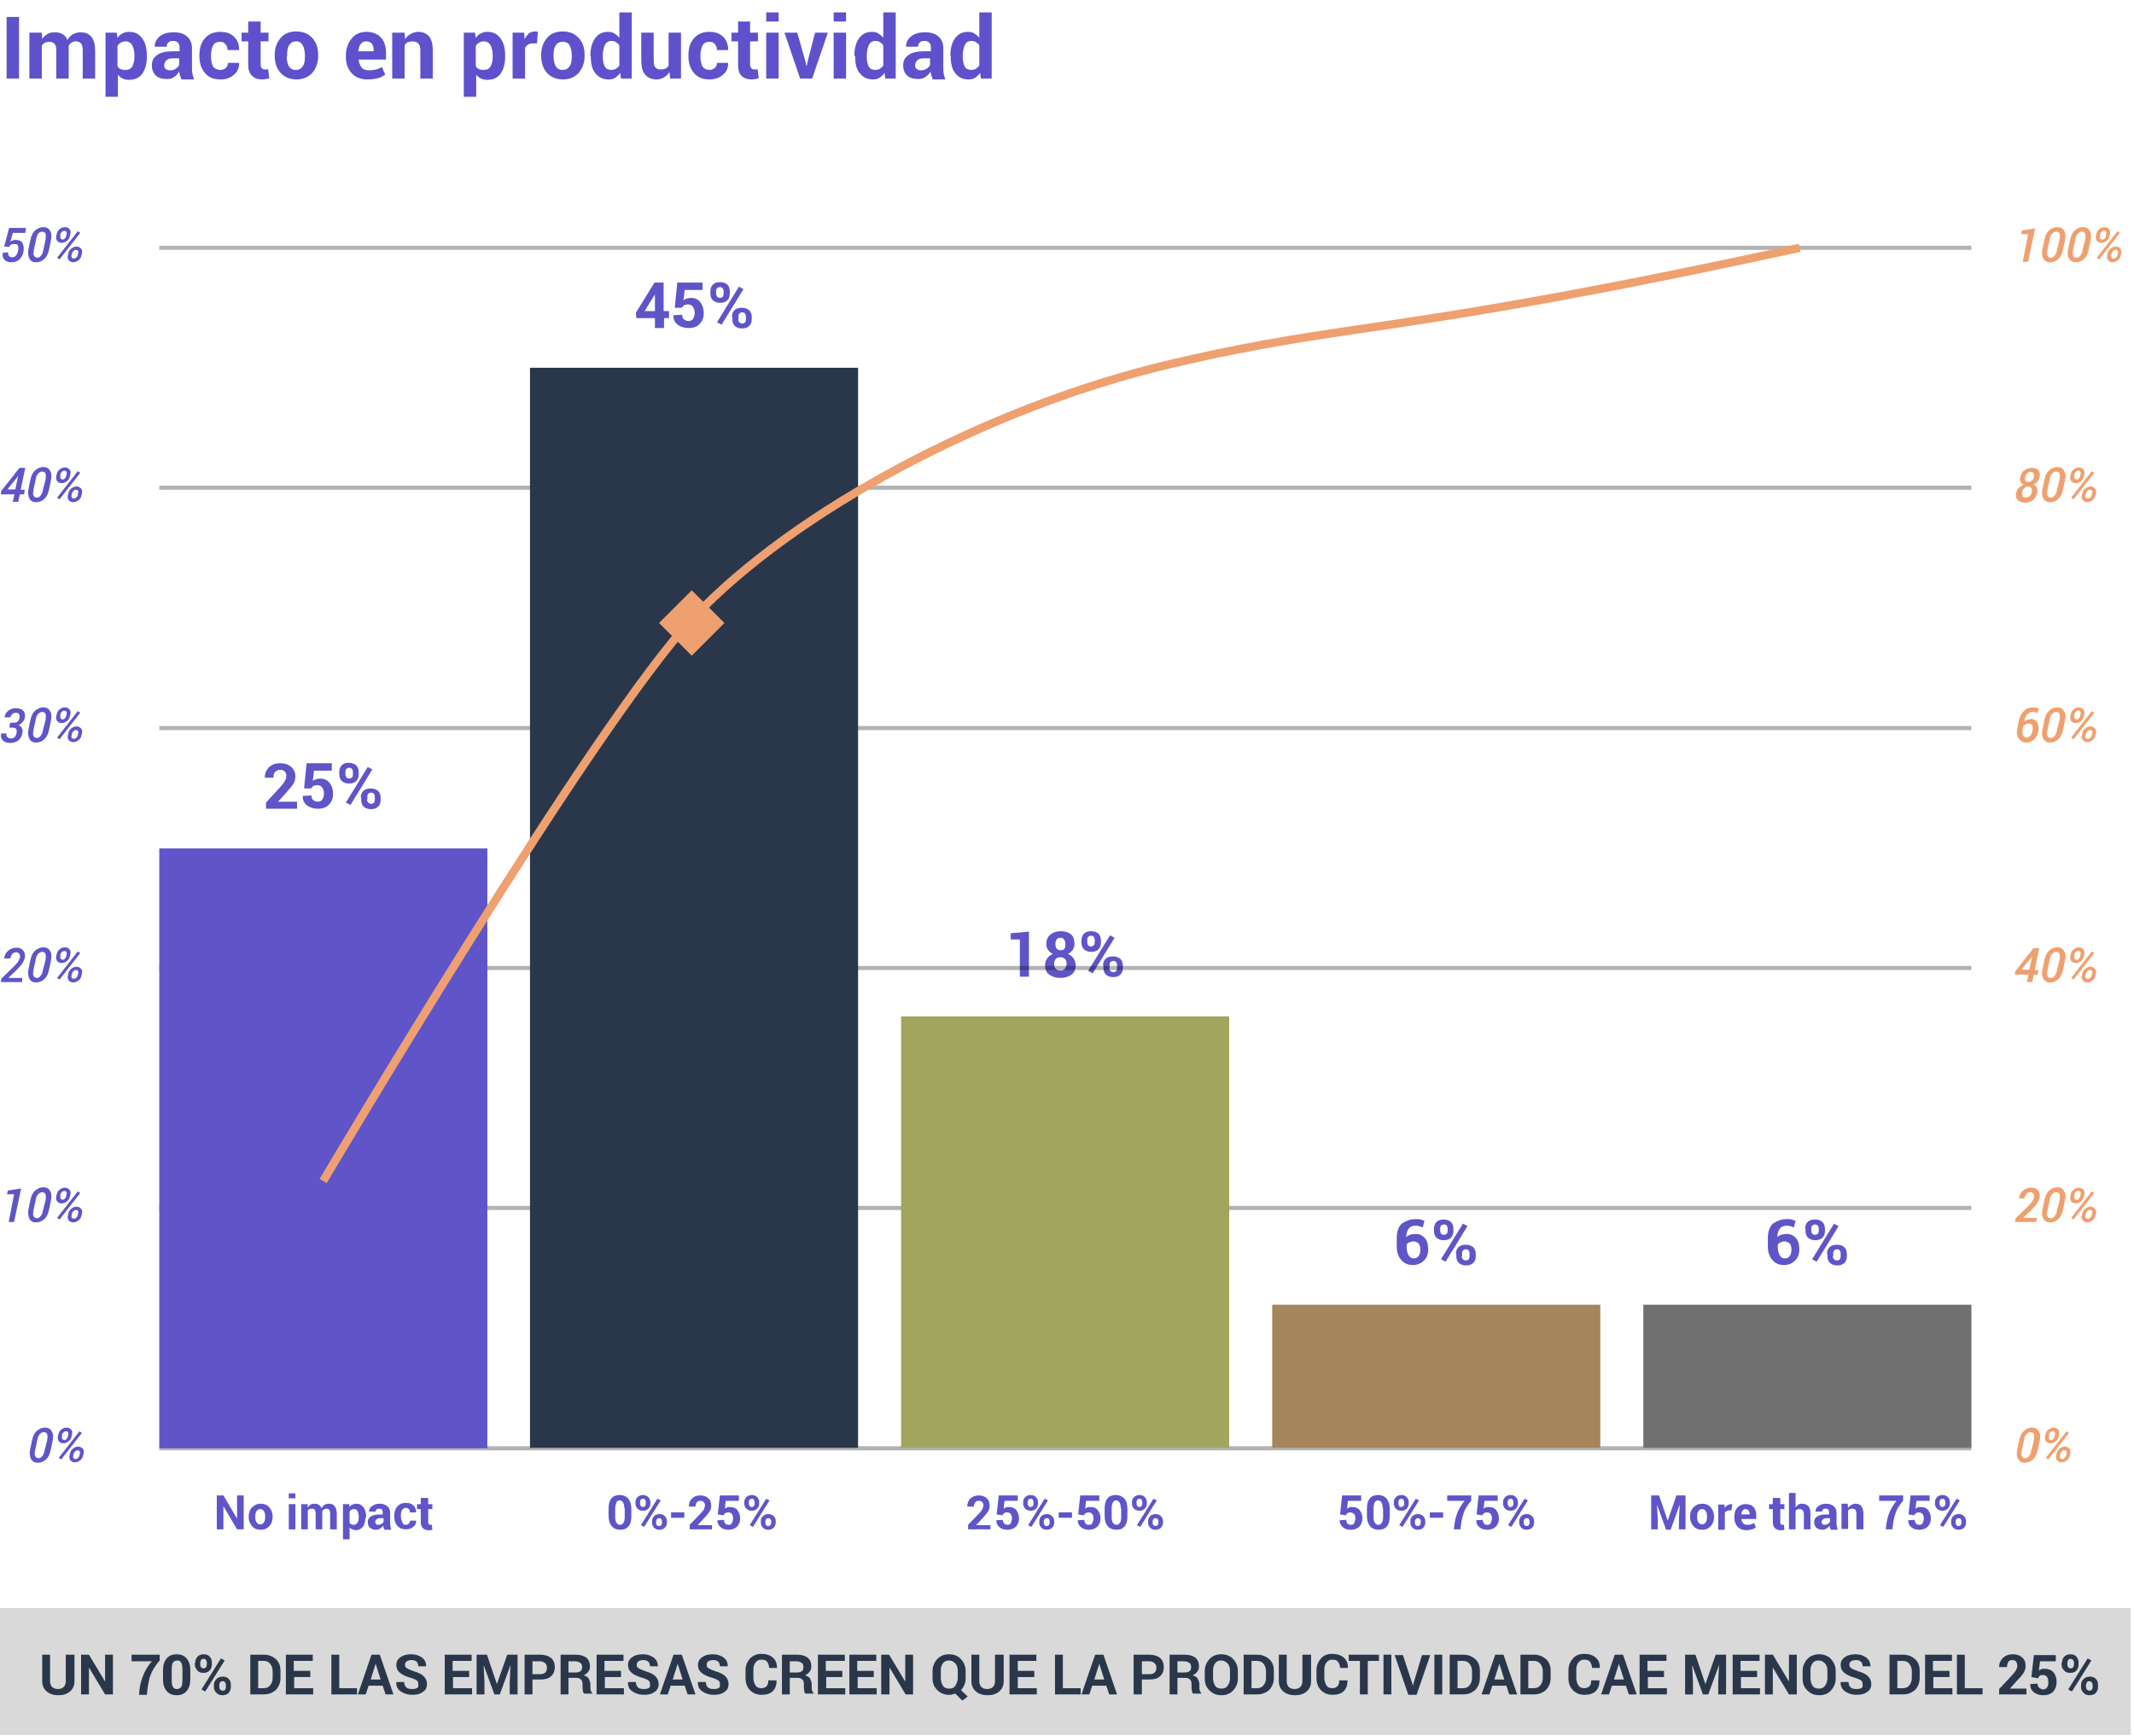 <?xml version="1.0" encoding="utf-8"?>
<!-- Generator: Adobe Illustrator 24.1.0, SVG Export Plug-In . SVG Version: 6.00 Build 0)  -->
<svg version="1.1" id="Layer_1" xmlns="http://www.w3.org/2000/svg" xmlns:xlink="http://www.w3.org/1999/xlink" x="0px" y="0px"
	 viewBox="0 0 515.8 419.6" style="enable-background:new 0 0 515.8 419.6;" xml:space="preserve">
<style type="text/css">
	.st0{enable-background:new    ;}
	.st1{fill:#5F55C8;}
	.st2{fill:#EFA070;}
	.st3{fill:#5F51CB;}
	.st4{fill:#D9D9D9;}
	.st5{fill:#2A374B;}
	.st6{opacity:0.3;fill:none;stroke:#000000;stroke-miterlimit:10;enable-background:new    ;}
	.st7{fill:#A1A55D;}
	.st8{fill:#A5855C;}
	.st9{fill:#707070;}
	.st10{fill:none;stroke:#EFA070;stroke-width:2;stroke-miterlimit:10;}
</style>
<g class="st0">
	<path class="st1" d="M1,59.6l1.2-4.5h4.1l-0.2,1.2H3.1l-0.6,2.1c0.2-0.1,0.3-0.2,0.6-0.3s0.4-0.1,0.7-0.1c0.7,0,1.3,0.2,1.6,0.7
		c0.3,0.5,0.4,1.2,0.3,2c-0.1,0.8-0.5,1.5-1,2c-0.5,0.5-1.2,0.7-2,0.7c-0.7,0-1.2-0.2-1.6-0.6c-0.4-0.4-0.6-1-0.4-1.7l0,0L2,61
		c-0.1,0.4,0,0.7,0.2,0.9c0.2,0.2,0.4,0.3,0.8,0.3c0.4,0,0.7-0.2,0.9-0.5c0.3-0.3,0.4-0.7,0.5-1.2c0.1-0.5,0-0.9-0.1-1.2
		S3.8,59,3.4,59C3,59,2.8,59,2.6,59.2c-0.2,0.1-0.3,0.3-0.4,0.5L1,59.6z"/>
	<path class="st1" d="M11.9,60.1c-0.2,1.1-0.6,2-1.2,2.5c-0.5,0.5-1.2,0.8-2,0.8c-0.7,0-1.3-0.3-1.6-0.9s-0.4-1.4-0.2-2.4l0.4-1.9
		c0.2-1.1,0.6-2,1.2-2.5s1.2-0.8,2-0.8c0.7,0,1.3,0.3,1.6,0.9c0.4,0.6,0.4,1.4,0.2,2.4L11.9,60.1z M11,58c0.1-0.7,0.1-1.2,0-1.5
		c-0.1-0.3-0.4-0.5-0.8-0.5c-0.4,0-0.7,0.2-1,0.5C9,56.9,8.8,57.4,8.7,58l-0.5,2.3c-0.1,0.7-0.2,1.2,0,1.5s0.4,0.5,0.8,0.5
		c0.4,0,0.7-0.2,0.9-0.5c0.3-0.3,0.5-0.8,0.6-1.5L11,58z"/>
	<path class="st1" d="M13.7,56.6c0.1-0.5,0.3-0.9,0.7-1.2c0.3-0.3,0.8-0.5,1.3-0.5c0.5,0,0.8,0.2,1.1,0.5s0.3,0.7,0.2,1.2l-0.1,0.4
		c-0.1,0.5-0.3,0.9-0.7,1.2s-0.8,0.5-1.3,0.5c-0.5,0-0.8-0.2-1.1-0.5c-0.2-0.3-0.3-0.7-0.2-1.2L13.7,56.6z M14.4,62.7l-0.6-0.4
		l5-6.4l0.6,0.4L14.4,62.7z M14.6,57.1c-0.1,0.3,0,0.5,0.1,0.6s0.2,0.2,0.5,0.2c0.2,0,0.4-0.1,0.5-0.3c0.2-0.2,0.3-0.4,0.3-0.6
		l0.1-0.4c0.1-0.3,0-0.5-0.1-0.6c-0.1-0.2-0.2-0.2-0.5-0.2c-0.2,0-0.4,0.1-0.6,0.3c-0.2,0.2-0.3,0.4-0.3,0.6L14.6,57.1z M16.5,61.3
		c0.1-0.5,0.3-0.9,0.7-1.2c0.4-0.3,0.8-0.5,1.3-0.5c0.5,0,0.8,0.2,1.1,0.5s0.3,0.7,0.2,1.2l-0.1,0.4c-0.1,0.5-0.3,0.9-0.7,1.2
		s-0.8,0.5-1.3,0.5c-0.5,0-0.8-0.2-1.1-0.5c-0.2-0.3-0.3-0.7-0.2-1.2L16.5,61.3z M17.3,61.7c-0.1,0.3,0,0.5,0.1,0.6
		c0.1,0.2,0.3,0.2,0.5,0.2c0.2,0,0.4-0.1,0.6-0.3c0.2-0.2,0.3-0.4,0.3-0.6l0.1-0.4c0.1-0.3,0-0.5-0.1-0.6c-0.1-0.2-0.2-0.2-0.5-0.2
		c-0.2,0-0.4,0.1-0.6,0.3s-0.3,0.4-0.3,0.6L17.3,61.7z"/>
</g>
<g class="st0">
	<path class="st1" d="M5,118.4H6l-0.2,1.1H4.8l-0.4,1.8H3.1l0.4-1.8H0.2l0.1-0.8l4.4-5.6h1.4L5,118.4z M1.8,118.3L1.8,118.3l1.9,0
		l0.7-3.3l0,0l-0.1,0.2L1.8,118.3z"/>
	<path class="st1" d="M11.9,118.1c-0.2,1.1-0.6,2-1.2,2.5c-0.5,0.5-1.2,0.8-2,0.8c-0.7,0-1.3-0.3-1.6-0.9s-0.4-1.4-0.2-2.4l0.4-1.9
		c0.2-1.1,0.6-2,1.2-2.5s1.2-0.8,2-0.8c0.7,0,1.3,0.3,1.6,0.9c0.4,0.6,0.4,1.4,0.2,2.4L11.9,118.1z M11,116c0.1-0.7,0.1-1.2,0-1.5
		c-0.1-0.3-0.4-0.5-0.8-0.5c-0.4,0-0.7,0.2-1,0.5c-0.3,0.3-0.5,0.8-0.6,1.5l-0.5,2.3c-0.1,0.7-0.2,1.2,0,1.5s0.4,0.5,0.8,0.5
		c0.4,0,0.7-0.2,0.9-0.5c0.3-0.3,0.5-0.8,0.6-1.5L11,116z"/>
	<path class="st1" d="M13.7,114.7c0.1-0.5,0.3-0.9,0.7-1.2c0.3-0.3,0.8-0.5,1.3-0.5c0.5,0,0.8,0.2,1.1,0.5s0.3,0.7,0.2,1.2l-0.1,0.4
		c-0.1,0.5-0.3,0.9-0.7,1.2s-0.8,0.5-1.3,0.5c-0.5,0-0.8-0.2-1.1-0.5c-0.2-0.3-0.3-0.7-0.2-1.2L13.7,114.7z M14.4,120.7l-0.6-0.4
		l5-6.4l0.6,0.4L14.4,120.7z M14.6,115.1c-0.1,0.3,0,0.5,0.1,0.6s0.2,0.2,0.5,0.2c0.2,0,0.4-0.1,0.5-0.3c0.2-0.2,0.3-0.4,0.3-0.6
		l0.1-0.4c0.1-0.3,0-0.5-0.1-0.6c-0.1-0.2-0.2-0.2-0.5-0.2c-0.2,0-0.4,0.1-0.6,0.3c-0.2,0.2-0.3,0.4-0.3,0.6L14.6,115.1z
		 M16.5,119.3c0.1-0.5,0.3-0.9,0.7-1.2c0.4-0.3,0.8-0.5,1.3-0.5c0.5,0,0.8,0.2,1.1,0.5s0.3,0.7,0.2,1.2l-0.1,0.4
		c-0.1,0.5-0.3,0.9-0.7,1.2s-0.8,0.5-1.3,0.5c-0.5,0-0.8-0.2-1.1-0.5c-0.2-0.3-0.3-0.7-0.2-1.2L16.5,119.3z M17.3,119.7
		c-0.1,0.3,0,0.5,0.1,0.6c0.1,0.2,0.3,0.2,0.5,0.2c0.2,0,0.4-0.1,0.6-0.3c0.2-0.2,0.3-0.4,0.3-0.6l0.1-0.4c0.1-0.3,0-0.5-0.1-0.6
		c-0.1-0.2-0.2-0.2-0.5-0.2c-0.2,0-0.4,0.1-0.6,0.3s-0.3,0.4-0.3,0.6L17.3,119.7z"/>
</g>
<g class="st0">
	<path class="st1" d="M2.3,175.4l0.1-0.4l0.1-0.3h0.9c0.4,0,0.7-0.1,0.9-0.3c0.2-0.2,0.4-0.5,0.4-0.9c0.1-0.4,0-0.7-0.1-0.9
		c-0.2-0.2-0.4-0.3-0.8-0.3c-0.3,0-0.6,0.1-0.8,0.3c-0.3,0.2-0.4,0.5-0.5,0.8H1.1l0,0c0.1-0.7,0.4-1.2,0.9-1.6s1.1-0.6,1.9-0.6
		c0.7,0,1.3,0.2,1.7,0.6s0.5,1,0.4,1.7c-0.1,0.4-0.2,0.7-0.5,1c-0.3,0.3-0.6,0.6-1,0.8c0.4,0.2,0.7,0.4,0.8,0.8
		c0.2,0.3,0.2,0.7,0.1,1.1c-0.1,0.8-0.5,1.4-1,1.8s-1.2,0.6-2,0.6c-0.7,0-1.2-0.2-1.7-0.6c-0.4-0.4-0.6-1-0.4-1.7l0,0h1.3
		c-0.1,0.4,0,0.7,0.2,0.9s0.4,0.3,0.8,0.3c0.4,0,0.7-0.1,0.9-0.3c0.3-0.2,0.4-0.6,0.5-1c0.1-0.5,0-0.8-0.1-1
		c-0.2-0.2-0.4-0.3-0.9-0.3H2.3L2.3,175.4z"/>
	<path class="st1" d="M11.9,176.2c-0.2,1.1-0.6,2-1.2,2.5c-0.5,0.5-1.2,0.8-2,0.8c-0.7,0-1.3-0.3-1.6-0.9s-0.4-1.4-0.2-2.4l0.4-1.9
		c0.2-1.1,0.6-2,1.2-2.5s1.2-0.8,2-0.8c0.7,0,1.3,0.3,1.6,0.9c0.4,0.6,0.4,1.4,0.2,2.4L11.9,176.2z M11,174.1c0.1-0.7,0.1-1.2,0-1.5
		c-0.1-0.3-0.4-0.5-0.8-0.5c-0.4,0-0.7,0.2-1,0.5c-0.3,0.3-0.5,0.8-0.6,1.5l-0.5,2.3c-0.1,0.7-0.2,1.2,0,1.5s0.4,0.5,0.8,0.5
		c0.4,0,0.7-0.2,0.9-0.5c0.3-0.3,0.5-0.8,0.6-1.5L11,174.1z"/>
	<path class="st1" d="M13.7,172.7c0.1-0.5,0.3-0.9,0.7-1.2c0.3-0.3,0.8-0.5,1.3-0.5c0.5,0,0.8,0.2,1.1,0.5s0.3,0.7,0.2,1.2l-0.1,0.4
		c-0.1,0.5-0.3,0.9-0.7,1.2s-0.8,0.5-1.3,0.5c-0.5,0-0.8-0.2-1.1-0.5c-0.2-0.3-0.3-0.7-0.2-1.2L13.7,172.7z M14.4,178.7l-0.6-0.4
		l5-6.4l0.6,0.4L14.4,178.7z M14.6,173.1c-0.1,0.3,0,0.5,0.1,0.6s0.2,0.2,0.5,0.2c0.2,0,0.4-0.1,0.5-0.3c0.2-0.2,0.3-0.4,0.3-0.6
		l0.1-0.4c0.1-0.3,0-0.5-0.1-0.6c-0.1-0.2-0.2-0.2-0.5-0.2c-0.2,0-0.4,0.1-0.6,0.3c-0.2,0.2-0.3,0.4-0.3,0.6L14.6,173.1z
		 M16.5,177.3c0.1-0.5,0.3-0.9,0.7-1.2c0.4-0.3,0.8-0.5,1.3-0.5c0.5,0,0.8,0.2,1.1,0.5s0.3,0.7,0.2,1.2l-0.1,0.4
		c-0.1,0.5-0.3,0.9-0.7,1.2s-0.8,0.5-1.3,0.5c-0.5,0-0.8-0.2-1.1-0.5c-0.2-0.3-0.3-0.7-0.2-1.2L16.5,177.3z M17.3,177.8
		c-0.1,0.3,0,0.5,0.1,0.6c0.1,0.2,0.3,0.2,0.5,0.2c0.2,0,0.4-0.1,0.6-0.3c0.2-0.2,0.3-0.4,0.3-0.6l0.1-0.4c0.1-0.3,0-0.5-0.1-0.6
		c-0.1-0.2-0.2-0.2-0.5-0.2c-0.2,0-0.4,0.1-0.6,0.3s-0.3,0.4-0.3,0.6L17.3,177.8z"/>
</g>
<g class="st0">
	<path class="st1" d="M5.3,237.4H0.2l0.2-0.9l3-2.9c0.5-0.5,0.8-0.9,1-1.2c0.2-0.3,0.3-0.6,0.4-0.9c0.1-0.4,0-0.7-0.1-0.9
		c-0.2-0.2-0.4-0.4-0.7-0.4c-0.4,0-0.8,0.1-1,0.4c-0.3,0.3-0.4,0.6-0.5,1.1H1l0,0c0.1-0.8,0.4-1.4,1-1.9s1.2-0.7,2-0.7
		c0.7,0,1.3,0.2,1.6,0.7c0.4,0.4,0.5,1,0.4,1.7c-0.1,0.5-0.3,0.9-0.6,1.4s-0.8,0.9-1.4,1.6l-2,1.9l0,0h3.4L5.3,237.4z"/>
	<path class="st1" d="M11.9,234.2c-0.2,1.1-0.6,2-1.2,2.5c-0.5,0.5-1.2,0.8-2,0.8c-0.7,0-1.3-0.3-1.6-0.9s-0.4-1.4-0.2-2.4l0.4-1.9
		c0.2-1.1,0.6-2,1.2-2.5s1.2-0.8,2-0.8c0.7,0,1.3,0.3,1.6,0.9c0.4,0.6,0.4,1.4,0.2,2.4L11.9,234.2z M11,232.1c0.1-0.7,0.1-1.2,0-1.5
		c-0.1-0.3-0.4-0.5-0.8-0.5c-0.4,0-0.7,0.2-1,0.5c-0.3,0.3-0.5,0.8-0.6,1.5l-0.5,2.3c-0.1,0.7-0.2,1.2,0,1.5s0.4,0.5,0.8,0.5
		c0.4,0,0.7-0.2,0.9-0.5c0.3-0.3,0.5-0.8,0.6-1.5L11,232.1z"/>
	<path class="st1" d="M13.7,230.7c0.1-0.5,0.3-0.9,0.7-1.2c0.3-0.3,0.8-0.5,1.3-0.5c0.5,0,0.8,0.2,1.1,0.5s0.3,0.7,0.2,1.2l-0.1,0.4
		c-0.1,0.5-0.3,0.9-0.7,1.2s-0.8,0.5-1.3,0.5c-0.5,0-0.8-0.2-1.1-0.5c-0.2-0.3-0.3-0.7-0.2-1.2L13.7,230.7z M14.4,236.8l-0.6-0.4
		l5-6.4l0.6,0.4L14.4,236.8z M14.6,231.2c-0.1,0.3,0,0.5,0.1,0.6s0.2,0.2,0.5,0.2c0.2,0,0.4-0.1,0.5-0.3c0.2-0.2,0.3-0.4,0.3-0.6
		l0.1-0.4c0.1-0.3,0-0.5-0.1-0.6c-0.1-0.2-0.2-0.2-0.5-0.2c-0.2,0-0.4,0.1-0.6,0.3c-0.2,0.2-0.3,0.4-0.3,0.6L14.6,231.2z
		 M16.5,235.4c0.1-0.5,0.3-0.9,0.7-1.2c0.4-0.3,0.8-0.5,1.3-0.5c0.5,0,0.8,0.2,1.1,0.5s0.3,0.7,0.2,1.2l-0.1,0.4
		c-0.1,0.5-0.3,0.9-0.7,1.2s-0.8,0.5-1.3,0.5c-0.5,0-0.8-0.2-1.1-0.5c-0.2-0.3-0.3-0.7-0.2-1.2L16.5,235.4z M17.3,235.8
		c-0.1,0.3,0,0.5,0.1,0.6c0.1,0.2,0.3,0.2,0.5,0.2c0.2,0,0.4-0.1,0.6-0.3c0.2-0.2,0.3-0.4,0.3-0.6l0.1-0.4c0.1-0.3,0-0.5-0.1-0.6
		c-0.1-0.2-0.2-0.2-0.5-0.2c-0.2,0-0.4,0.1-0.6,0.3s-0.3,0.4-0.3,0.6L17.3,235.8z"/>
</g>
<g class="st0">
	<path class="st1" d="M3.4,295.4H2.1l1.3-6.7H1.7l0.2-0.9l3.2-0.5L3.4,295.4z"/>
	<path class="st1" d="M11.9,292.2c-0.2,1.1-0.6,2-1.2,2.5c-0.5,0.5-1.2,0.8-2,0.8c-0.7,0-1.3-0.3-1.6-0.9s-0.4-1.4-0.2-2.4l0.4-1.9
		c0.2-1.1,0.6-2,1.2-2.5s1.2-0.8,2-0.8c0.7,0,1.3,0.3,1.6,0.9c0.4,0.6,0.4,1.4,0.2,2.4L11.9,292.2z M11,290.2c0.1-0.7,0.1-1.2,0-1.5
		c-0.1-0.3-0.4-0.5-0.8-0.5c-0.4,0-0.7,0.2-1,0.5c-0.3,0.3-0.5,0.8-0.6,1.5l-0.5,2.3c-0.1,0.7-0.2,1.2,0,1.5s0.4,0.5,0.8,0.5
		c0.4,0,0.7-0.2,0.9-0.5c0.3-0.3,0.5-0.8,0.6-1.5L11,290.2z"/>
	<path class="st1" d="M13.7,288.8c0.1-0.5,0.3-0.9,0.7-1.2c0.3-0.3,0.8-0.5,1.3-0.5c0.5,0,0.8,0.2,1.1,0.5s0.3,0.7,0.2,1.2l-0.1,0.4
		c-0.1,0.5-0.3,0.9-0.7,1.2s-0.8,0.5-1.3,0.5c-0.5,0-0.8-0.2-1.1-0.5c-0.2-0.3-0.3-0.7-0.2-1.2L13.7,288.8z M14.4,294.8l-0.6-0.4
		l5-6.4l0.6,0.4L14.4,294.8z M14.6,289.2c-0.1,0.3,0,0.5,0.1,0.6s0.2,0.2,0.5,0.2c0.2,0,0.4-0.1,0.5-0.3c0.2-0.2,0.3-0.4,0.3-0.6
		l0.1-0.4c0.1-0.3,0-0.5-0.1-0.6c-0.1-0.2-0.2-0.2-0.5-0.2c-0.2,0-0.4,0.1-0.6,0.3c-0.2,0.2-0.3,0.4-0.3,0.6L14.6,289.2z
		 M16.5,293.4c0.1-0.5,0.3-0.9,0.7-1.2c0.4-0.3,0.8-0.5,1.3-0.5c0.5,0,0.8,0.2,1.1,0.5s0.3,0.7,0.2,1.2l-0.1,0.4
		c-0.1,0.5-0.3,0.9-0.7,1.2s-0.8,0.5-1.3,0.5c-0.5,0-0.8-0.2-1.1-0.5c-0.2-0.3-0.3-0.7-0.2-1.2L16.5,293.4z M17.3,293.8
		c-0.1,0.3,0,0.5,0.1,0.6c0.1,0.2,0.3,0.2,0.5,0.2c0.2,0,0.4-0.1,0.6-0.3c0.2-0.2,0.3-0.4,0.3-0.6l0.1-0.4c0.1-0.3,0-0.5-0.1-0.6
		c-0.1-0.2-0.2-0.2-0.5-0.2c-0.2,0-0.4,0.1-0.6,0.3s-0.3,0.4-0.3,0.6L17.3,293.8z"/>
</g>
<g class="st0">
	<path class="st1" d="M12.3,350.3c-0.2,1.1-0.6,2-1.2,2.5c-0.5,0.5-1.2,0.8-2,0.8c-0.7,0-1.3-0.3-1.6-0.9s-0.4-1.4-0.2-2.4l0.4-1.9
		c0.2-1.1,0.6-2,1.2-2.5s1.2-0.8,2-0.8c0.7,0,1.3,0.3,1.6,0.9c0.4,0.6,0.4,1.4,0.2,2.4L12.3,350.3z M11.4,348.2
		c0.1-0.7,0.1-1.2,0-1.5c-0.1-0.3-0.4-0.5-0.8-0.5c-0.4,0-0.7,0.2-1,0.5c-0.3,0.3-0.5,0.8-0.6,1.5l-0.5,2.3c-0.1,0.7-0.2,1.2,0,1.5
		s0.4,0.5,0.8,0.5c0.4,0,0.7-0.2,0.9-0.5c0.3-0.3,0.5-0.8,0.6-1.5L11.4,348.2z"/>
	<path class="st1" d="M14.1,346.8c0.1-0.5,0.3-0.9,0.7-1.2c0.3-0.3,0.8-0.5,1.3-0.5c0.5,0,0.8,0.2,1.1,0.5s0.3,0.7,0.2,1.2l-0.1,0.4
		c-0.1,0.5-0.3,0.9-0.7,1.2s-0.8,0.5-1.3,0.5c-0.5,0-0.8-0.2-1.1-0.5c-0.2-0.3-0.3-0.7-0.2-1.2L14.1,346.8z M14.8,352.8l-0.6-0.4
		l5-6.4l0.6,0.4L14.8,352.8z M15,347.3c-0.1,0.3,0,0.5,0.1,0.6s0.2,0.2,0.5,0.2c0.2,0,0.4-0.1,0.5-0.3c0.2-0.2,0.3-0.4,0.3-0.6
		l0.1-0.4c0.1-0.3,0-0.5-0.1-0.6c-0.1-0.2-0.2-0.2-0.5-0.2c-0.2,0-0.4,0.1-0.6,0.3c-0.2,0.2-0.3,0.4-0.3,0.6L15,347.3z M16.9,351.4
		c0.1-0.5,0.3-0.9,0.7-1.2c0.4-0.3,0.8-0.5,1.3-0.5c0.5,0,0.8,0.2,1.1,0.5s0.3,0.7,0.2,1.2l-0.1,0.4c-0.1,0.5-0.3,0.9-0.7,1.2
		s-0.8,0.5-1.3,0.5c-0.5,0-0.8-0.2-1.1-0.5c-0.2-0.3-0.3-0.7-0.2-1.2L16.9,351.4z M17.7,351.9c-0.1,0.3,0,0.5,0.1,0.6
		c0.1,0.2,0.3,0.2,0.5,0.2c0.2,0,0.4-0.1,0.6-0.3c0.2-0.2,0.3-0.4,0.3-0.6l0.1-0.4c0.1-0.3,0-0.5-0.1-0.6c-0.1-0.2-0.2-0.2-0.5-0.2
		c-0.2,0-0.4,0.1-0.6,0.3s-0.3,0.4-0.3,0.6L17.7,351.9z"/>
</g>
<g class="st0">
	<path class="st2" d="M490.2,63.3h-1.3l1.3-6.7h-1.7l0.2-0.9l3.2-0.5L490.2,63.3z"/>
	<path class="st2" d="M498.7,60.1c-0.2,1.1-0.6,2-1.2,2.5c-0.5,0.5-1.2,0.8-2,0.8c-0.7,0-1.3-0.3-1.6-0.9c-0.4-0.6-0.4-1.4-0.2-2.4
		l0.4-1.9c0.2-1.1,0.6-2,1.2-2.5c0.5-0.5,1.2-0.8,2-0.8c0.7,0,1.3,0.3,1.6,0.9c0.4,0.6,0.4,1.4,0.2,2.4L498.7,60.1z M497.8,58
		c0.1-0.7,0.1-1.2,0-1.5c-0.1-0.3-0.4-0.5-0.8-0.5c-0.4,0-0.7,0.2-1,0.5s-0.5,0.8-0.6,1.5l-0.5,2.3c-0.1,0.7-0.2,1.2,0,1.5
		c0.1,0.3,0.4,0.5,0.8,0.5c0.4,0,0.7-0.2,0.9-0.5c0.3-0.3,0.5-0.8,0.6-1.5L497.8,58z"/>
	<path class="st2" d="M504.9,60.1c-0.2,1.1-0.6,2-1.2,2.5c-0.5,0.5-1.2,0.8-2,0.8c-0.7,0-1.3-0.3-1.6-0.9c-0.4-0.6-0.4-1.4-0.2-2.4
		l0.4-1.9c0.2-1.1,0.6-2,1.2-2.5c0.5-0.5,1.2-0.8,2-0.8c0.7,0,1.3,0.3,1.6,0.9c0.4,0.6,0.4,1.4,0.2,2.4L504.9,60.1z M504,58
		c0.1-0.7,0.1-1.2,0-1.5s-0.4-0.5-0.8-0.5c-0.4,0-0.7,0.2-1,0.5c-0.3,0.3-0.5,0.8-0.6,1.5l-0.5,2.3c-0.1,0.7-0.2,1.2,0,1.5
		c0.1,0.3,0.4,0.5,0.8,0.5c0.4,0,0.7-0.2,0.9-0.5c0.3-0.3,0.5-0.8,0.6-1.5L504,58z"/>
	<path class="st2" d="M506.7,56.6c0.1-0.5,0.3-0.9,0.7-1.2c0.3-0.3,0.8-0.5,1.3-0.5c0.5,0,0.8,0.2,1.1,0.5c0.2,0.3,0.3,0.7,0.2,1.2
		l-0.1,0.4c-0.1,0.5-0.3,0.9-0.7,1.2c-0.3,0.3-0.8,0.5-1.3,0.5c-0.5,0-0.8-0.2-1.1-0.5c-0.2-0.3-0.3-0.7-0.2-1.2L506.7,56.6z
		 M507.4,62.7l-0.6-0.4l5-6.4l0.6,0.4L507.4,62.7z M507.6,57.1c-0.1,0.3,0,0.5,0.1,0.6c0.1,0.2,0.2,0.2,0.5,0.2
		c0.2,0,0.4-0.1,0.5-0.3c0.2-0.2,0.3-0.4,0.3-0.6l0.1-0.4c0.1-0.3,0-0.5-0.1-0.6c-0.1-0.2-0.2-0.2-0.5-0.2c-0.2,0-0.4,0.1-0.6,0.3
		c-0.2,0.2-0.3,0.4-0.3,0.6L507.6,57.1z M509.4,61.3c0.1-0.5,0.3-0.9,0.7-1.2c0.4-0.3,0.8-0.5,1.3-0.5c0.5,0,0.8,0.2,1.1,0.5
		c0.2,0.3,0.3,0.7,0.2,1.2l-0.1,0.4c-0.1,0.5-0.3,0.9-0.7,1.2c-0.3,0.3-0.8,0.5-1.3,0.5c-0.5,0-0.8-0.2-1.1-0.5
		c-0.2-0.3-0.3-0.7-0.2-1.2L509.4,61.3z M510.3,61.7c-0.1,0.3,0,0.5,0.1,0.6c0.1,0.2,0.3,0.2,0.5,0.2c0.2,0,0.4-0.1,0.6-0.3
		c0.2-0.2,0.3-0.4,0.3-0.6l0.1-0.4c0.1-0.3,0-0.5-0.1-0.6c-0.1-0.2-0.2-0.2-0.5-0.2c-0.2,0-0.4,0.1-0.6,0.3
		c-0.2,0.2-0.3,0.4-0.3,0.6L510.3,61.7z"/>
</g>
<g class="st0">
	<path class="st2" d="M493,115.3c-0.1,0.4-0.3,0.8-0.5,1.1c-0.3,0.3-0.6,0.6-1,0.7c0.4,0.2,0.6,0.4,0.8,0.8c0.2,0.3,0.2,0.7,0.1,1.2
		c-0.2,0.8-0.5,1.4-1,1.8c-0.5,0.4-1.2,0.6-2,0.6c-0.7,0-1.3-0.2-1.7-0.6c-0.4-0.4-0.5-1-0.4-1.7c0.1-0.5,0.3-0.9,0.6-1.2
		c0.3-0.3,0.7-0.6,1.2-0.8c-0.3-0.2-0.6-0.4-0.7-0.7c-0.2-0.3-0.2-0.7-0.1-1.1c0.2-0.8,0.5-1.4,1-1.7c0.5-0.4,1.1-0.6,1.8-0.6
		c0.7,0,1.2,0.2,1.6,0.6C493,114,493.1,114.5,493,115.3z M491.1,119c0.1-0.4,0-0.8-0.1-1c-0.2-0.2-0.4-0.4-0.8-0.4
		c-0.3,0-0.6,0.1-0.9,0.4c-0.3,0.3-0.5,0.6-0.5,1c-0.1,0.4,0,0.8,0.1,1c0.2,0.2,0.4,0.3,0.8,0.3c0.3,0,0.6-0.1,0.9-0.4
		S491,119.4,491.1,119z M491.6,115.3c0.1-0.4,0-0.7-0.1-0.9c-0.1-0.2-0.4-0.3-0.7-0.3c-0.3,0-0.6,0.1-0.8,0.3s-0.4,0.5-0.5,0.9
		c-0.1,0.4-0.1,0.7,0.1,0.9c0.1,0.2,0.4,0.3,0.7,0.3c0.3,0,0.5-0.1,0.8-0.3C491.4,116,491.5,115.7,491.6,115.3z"/>
	<path class="st2" d="M498.7,118.1c-0.2,1.1-0.6,2-1.2,2.5c-0.5,0.5-1.2,0.8-2,0.8c-0.7,0-1.3-0.3-1.6-0.9c-0.4-0.6-0.4-1.4-0.2-2.4
		l0.4-1.9c0.2-1.1,0.6-2,1.2-2.5c0.5-0.5,1.2-0.8,2-0.8c0.7,0,1.3,0.3,1.6,0.9c0.4,0.6,0.4,1.4,0.2,2.4L498.7,118.1z M497.8,116
		c0.1-0.7,0.1-1.2,0-1.5c-0.1-0.3-0.4-0.5-0.8-0.5c-0.4,0-0.7,0.2-1,0.5s-0.5,0.8-0.6,1.5l-0.5,2.3c-0.1,0.7-0.2,1.2,0,1.5
		c0.1,0.3,0.4,0.5,0.8,0.5c0.4,0,0.7-0.2,0.9-0.5c0.3-0.3,0.5-0.8,0.6-1.5L497.8,116z"/>
	<path class="st2" d="M500.5,114.7c0.1-0.5,0.3-0.9,0.7-1.2c0.3-0.3,0.8-0.5,1.3-0.5c0.5,0,0.8,0.2,1.1,0.5c0.2,0.3,0.3,0.7,0.2,1.2
		l-0.1,0.4c-0.1,0.5-0.3,0.9-0.7,1.2c-0.3,0.3-0.8,0.5-1.3,0.5c-0.5,0-0.8-0.2-1.1-0.5c-0.2-0.3-0.3-0.7-0.2-1.2L500.5,114.7z
		 M501.2,120.7l-0.6-0.4l5-6.4l0.6,0.4L501.2,120.7z M501.4,115.1c-0.1,0.3,0,0.5,0.1,0.6c0.1,0.2,0.2,0.2,0.5,0.2
		c0.2,0,0.4-0.1,0.5-0.3c0.2-0.2,0.3-0.4,0.3-0.6l0.1-0.4c0.1-0.3,0-0.5-0.1-0.6c-0.1-0.2-0.2-0.2-0.5-0.2c-0.2,0-0.4,0.1-0.6,0.3
		c-0.2,0.2-0.3,0.4-0.3,0.6L501.4,115.1z M503.3,119.3c0.1-0.5,0.3-0.9,0.7-1.2c0.4-0.3,0.8-0.5,1.3-0.5c0.5,0,0.8,0.2,1.1,0.5
		c0.2,0.3,0.3,0.7,0.2,1.2l-0.1,0.4c-0.1,0.5-0.3,0.9-0.7,1.2c-0.3,0.3-0.8,0.5-1.3,0.5c-0.5,0-0.8-0.2-1.1-0.5
		c-0.2-0.3-0.3-0.7-0.2-1.2L503.3,119.3z M504.1,119.7c-0.1,0.3,0,0.5,0.1,0.6c0.1,0.2,0.3,0.2,0.5,0.2c0.2,0,0.4-0.1,0.6-0.3
		c0.2-0.2,0.3-0.4,0.3-0.6l0.1-0.4c0.1-0.3,0-0.5-0.1-0.6c-0.1-0.2-0.2-0.2-0.5-0.2c-0.2,0-0.4,0.1-0.6,0.3
		c-0.2,0.2-0.3,0.4-0.3,0.6L504.1,119.7z"/>
</g>
<g class="st0">
	<path class="st2" d="M491.4,171c0.3,0,0.5,0,0.8,0.1s0.5,0.1,0.6,0.2l-0.4,1.1c-0.2-0.1-0.3-0.2-0.5-0.2s-0.4-0.1-0.6-0.1
		c-0.5,0-0.9,0.2-1.3,0.6c-0.4,0.4-0.6,1-0.7,1.7l0,0c0.2-0.2,0.5-0.3,0.7-0.4c0.3-0.1,0.6-0.2,0.9-0.2c0.7,0,1.1,0.3,1.5,0.8
		c0.3,0.5,0.4,1.2,0.3,2c-0.1,0.9-0.5,1.6-1,2.1c-0.5,0.5-1.2,0.8-1.9,0.8c-0.8,0-1.3-0.3-1.8-0.9s-0.6-1.4-0.4-2.5l0.3-1.6
		c0.2-1.1,0.6-2,1.3-2.6C489.7,171.3,490.5,171,491.4,171z M490.4,174.9c-0.3,0-0.6,0.1-0.8,0.2s-0.4,0.3-0.6,0.5l-0.1,0.6
		c-0.1,0.7-0.1,1.3,0.1,1.6c0.2,0.4,0.5,0.5,0.9,0.5c0.3,0,0.6-0.2,0.9-0.5c0.3-0.3,0.4-0.8,0.5-1.3c0.1-0.5,0-0.9-0.1-1.2
		C491,175.1,490.7,174.9,490.4,174.9z"/>
	<path class="st2" d="M498.7,176.2c-0.2,1.1-0.6,2-1.2,2.5c-0.5,0.5-1.2,0.8-2,0.8c-0.7,0-1.3-0.3-1.6-0.9c-0.4-0.6-0.4-1.4-0.2-2.4
		l0.4-1.9c0.2-1.1,0.6-2,1.2-2.5c0.5-0.5,1.2-0.8,2-0.8c0.7,0,1.3,0.3,1.6,0.9c0.4,0.6,0.4,1.4,0.2,2.4L498.7,176.2z M497.8,174.1
		c0.1-0.7,0.1-1.2,0-1.5c-0.1-0.3-0.4-0.5-0.8-0.5c-0.4,0-0.7,0.2-1,0.5s-0.5,0.8-0.6,1.5l-0.5,2.3c-0.1,0.7-0.2,1.2,0,1.5
		c0.1,0.3,0.4,0.5,0.8,0.5c0.4,0,0.7-0.2,0.9-0.5c0.3-0.3,0.5-0.8,0.6-1.5L497.8,174.1z"/>
	<path class="st2" d="M500.5,172.7c0.1-0.5,0.3-0.9,0.7-1.2c0.3-0.3,0.8-0.5,1.3-0.5c0.5,0,0.8,0.2,1.1,0.5c0.2,0.3,0.3,0.7,0.2,1.2
		l-0.1,0.4c-0.1,0.5-0.3,0.9-0.7,1.2c-0.3,0.3-0.8,0.5-1.3,0.5c-0.5,0-0.8-0.2-1.1-0.5c-0.2-0.3-0.3-0.7-0.2-1.2L500.5,172.7z
		 M501.2,178.7l-0.6-0.4l5-6.4l0.6,0.4L501.2,178.7z M501.4,173.1c-0.1,0.3,0,0.5,0.1,0.6c0.1,0.2,0.2,0.2,0.5,0.2
		c0.2,0,0.4-0.1,0.5-0.3c0.2-0.2,0.3-0.4,0.3-0.6l0.1-0.4c0.1-0.3,0-0.5-0.1-0.6c-0.1-0.2-0.2-0.2-0.5-0.2c-0.2,0-0.4,0.1-0.6,0.3
		c-0.2,0.2-0.3,0.4-0.3,0.6L501.4,173.1z M503.3,177.3c0.1-0.5,0.3-0.9,0.7-1.2c0.4-0.3,0.8-0.5,1.3-0.5c0.5,0,0.8,0.2,1.1,0.5
		c0.2,0.3,0.3,0.7,0.2,1.2l-0.1,0.4c-0.1,0.5-0.3,0.9-0.7,1.2c-0.3,0.3-0.8,0.5-1.3,0.5c-0.5,0-0.8-0.2-1.1-0.5
		c-0.2-0.3-0.3-0.7-0.2-1.2L503.3,177.3z M504.1,177.8c-0.1,0.3,0,0.5,0.1,0.6c0.1,0.2,0.3,0.2,0.5,0.2c0.2,0,0.4-0.1,0.6-0.3
		c0.2-0.2,0.3-0.4,0.3-0.6l0.1-0.4c0.1-0.3,0-0.5-0.1-0.6c-0.1-0.2-0.2-0.2-0.5-0.2c-0.2,0-0.4,0.1-0.6,0.3
		c-0.2,0.2-0.3,0.4-0.3,0.6L504.1,177.8z"/>
</g>
<g class="st0">
	<path class="st2" d="M491.8,234.5h0.9l-0.2,1.1h-0.9l-0.4,1.8h-1.3l0.4-1.8H487l0.1-0.8l4.4-5.6h1.4L491.8,234.5z M488.6,234.4
		L488.6,234.4l1.9,0l0.7-3.3l0,0l-0.1,0.2L488.6,234.4z"/>
	<path class="st2" d="M498.7,234.2c-0.2,1.1-0.6,2-1.2,2.5c-0.5,0.5-1.2,0.8-2,0.8c-0.7,0-1.3-0.3-1.6-0.9c-0.4-0.6-0.4-1.4-0.2-2.4
		l0.4-1.9c0.2-1.1,0.6-2,1.2-2.5c0.5-0.5,1.2-0.8,2-0.8c0.7,0,1.3,0.3,1.6,0.9c0.4,0.6,0.4,1.4,0.2,2.4L498.7,234.2z M497.8,232.1
		c0.1-0.7,0.1-1.2,0-1.5c-0.1-0.3-0.4-0.5-0.8-0.5c-0.4,0-0.7,0.2-1,0.5s-0.5,0.8-0.6,1.5l-0.5,2.3c-0.1,0.7-0.2,1.2,0,1.5
		c0.1,0.3,0.4,0.5,0.8,0.5c0.4,0,0.7-0.2,0.9-0.5c0.3-0.3,0.5-0.8,0.6-1.5L497.8,232.1z"/>
	<path class="st2" d="M500.5,230.7c0.1-0.5,0.3-0.9,0.7-1.2c0.3-0.3,0.8-0.5,1.3-0.5c0.5,0,0.8,0.2,1.1,0.5c0.2,0.3,0.3,0.7,0.2,1.2
		l-0.1,0.4c-0.1,0.5-0.3,0.9-0.7,1.2c-0.3,0.3-0.8,0.5-1.3,0.5c-0.5,0-0.8-0.2-1.1-0.5c-0.2-0.3-0.3-0.7-0.2-1.2L500.5,230.7z
		 M501.2,236.8l-0.6-0.4l5-6.4l0.6,0.4L501.2,236.8z M501.4,231.2c-0.1,0.3,0,0.5,0.1,0.6c0.1,0.2,0.2,0.2,0.5,0.2
		c0.2,0,0.4-0.1,0.5-0.3c0.2-0.2,0.3-0.4,0.3-0.6l0.1-0.4c0.1-0.3,0-0.5-0.1-0.6c-0.1-0.2-0.2-0.2-0.5-0.2c-0.2,0-0.4,0.1-0.6,0.3
		c-0.2,0.2-0.3,0.4-0.3,0.6L501.4,231.2z M503.3,235.4c0.1-0.5,0.3-0.9,0.7-1.2c0.4-0.3,0.8-0.5,1.3-0.5c0.5,0,0.8,0.2,1.1,0.5
		c0.2,0.3,0.3,0.7,0.2,1.2l-0.1,0.4c-0.1,0.5-0.3,0.9-0.7,1.2c-0.3,0.3-0.8,0.5-1.3,0.5c-0.5,0-0.8-0.2-1.1-0.5
		c-0.2-0.3-0.3-0.7-0.2-1.2L503.3,235.4z M504.1,235.8c-0.1,0.3,0,0.5,0.1,0.6c0.1,0.2,0.3,0.2,0.5,0.2c0.2,0,0.4-0.1,0.6-0.3
		c0.2-0.2,0.3-0.4,0.3-0.6l0.1-0.4c0.1-0.3,0-0.5-0.1-0.6c-0.1-0.2-0.2-0.2-0.5-0.2c-0.2,0-0.4,0.1-0.6,0.3
		c-0.2,0.2-0.3,0.4-0.3,0.6L504.1,235.8z"/>
</g>
<g class="st0">
	<path class="st2" d="M492.1,295.4H487l0.2-0.9l3-2.9c0.5-0.5,0.8-0.9,1-1.2c0.2-0.3,0.3-0.6,0.4-0.9c0.1-0.4,0-0.7-0.1-0.9
		c-0.2-0.2-0.4-0.4-0.7-0.4c-0.4,0-0.8,0.1-1,0.4s-0.4,0.6-0.5,1.1h-1.3l0,0c0.1-0.8,0.4-1.4,1-1.9s1.2-0.7,2-0.7
		c0.7,0,1.3,0.2,1.6,0.7c0.4,0.4,0.5,1,0.4,1.7c-0.1,0.5-0.3,0.9-0.6,1.4s-0.8,0.9-1.4,1.6l-2,1.9l0,0h3.4L492.1,295.4z"/>
	<path class="st2" d="M498.7,292.2c-0.2,1.1-0.6,2-1.2,2.5c-0.5,0.5-1.2,0.8-2,0.8c-0.7,0-1.3-0.3-1.6-0.9c-0.4-0.6-0.4-1.4-0.2-2.4
		l0.4-1.9c0.2-1.1,0.6-2,1.2-2.5c0.5-0.5,1.2-0.8,2-0.8c0.7,0,1.3,0.3,1.6,0.9c0.4,0.6,0.4,1.4,0.2,2.4L498.7,292.2z M497.8,290.2
		c0.1-0.7,0.1-1.2,0-1.5c-0.1-0.3-0.4-0.5-0.8-0.5c-0.4,0-0.7,0.2-1,0.5s-0.5,0.8-0.6,1.5l-0.5,2.3c-0.1,0.7-0.2,1.2,0,1.5
		c0.1,0.3,0.4,0.5,0.8,0.5c0.4,0,0.7-0.2,0.9-0.5c0.3-0.3,0.5-0.8,0.6-1.5L497.8,290.2z"/>
	<path class="st2" d="M500.5,288.8c0.1-0.5,0.3-0.9,0.7-1.2c0.3-0.3,0.8-0.5,1.3-0.5c0.5,0,0.8,0.2,1.1,0.5c0.2,0.3,0.3,0.7,0.2,1.2
		l-0.1,0.4c-0.1,0.5-0.3,0.9-0.7,1.2c-0.3,0.3-0.8,0.5-1.3,0.5c-0.5,0-0.8-0.2-1.1-0.5c-0.2-0.3-0.3-0.7-0.2-1.2L500.5,288.8z
		 M501.2,294.8l-0.6-0.4l5-6.4l0.6,0.4L501.2,294.8z M501.4,289.2c-0.1,0.3,0,0.5,0.1,0.6c0.1,0.2,0.2,0.2,0.5,0.2
		c0.2,0,0.4-0.1,0.5-0.3c0.2-0.2,0.3-0.4,0.3-0.6l0.1-0.4c0.1-0.3,0-0.5-0.1-0.6c-0.1-0.2-0.2-0.2-0.5-0.2c-0.2,0-0.4,0.1-0.6,0.3
		c-0.2,0.2-0.3,0.4-0.3,0.6L501.4,289.2z M503.3,293.4c0.1-0.5,0.3-0.9,0.7-1.2c0.4-0.3,0.8-0.5,1.3-0.5c0.5,0,0.8,0.2,1.1,0.5
		c0.2,0.3,0.3,0.7,0.2,1.2l-0.1,0.4c-0.1,0.5-0.3,0.9-0.7,1.2c-0.3,0.3-0.8,0.5-1.3,0.5c-0.5,0-0.8-0.2-1.1-0.5
		c-0.2-0.3-0.3-0.7-0.2-1.2L503.3,293.4z M504.1,293.8c-0.1,0.3,0,0.5,0.1,0.6c0.1,0.2,0.3,0.2,0.5,0.2c0.2,0,0.4-0.1,0.6-0.3
		c0.2-0.2,0.3-0.4,0.3-0.6l0.1-0.4c0.1-0.3,0-0.5-0.1-0.6c-0.1-0.2-0.2-0.2-0.5-0.2c-0.2,0-0.4,0.1-0.6,0.3
		c-0.2,0.2-0.3,0.4-0.3,0.6L504.1,293.8z"/>
</g>
<g class="st0">
	<path class="st2" d="M492.6,350.3c-0.2,1.1-0.6,2-1.2,2.5c-0.5,0.5-1.2,0.8-2,0.8c-0.7,0-1.3-0.3-1.6-0.9c-0.4-0.6-0.4-1.4-0.2-2.4
		l0.4-1.9c0.2-1.1,0.6-2,1.2-2.5c0.5-0.5,1.2-0.8,2-0.8c0.7,0,1.3,0.3,1.6,0.9c0.4,0.6,0.4,1.4,0.2,2.4L492.6,350.3z M491.6,348.2
		c0.1-0.7,0.1-1.2,0-1.5c-0.1-0.3-0.4-0.5-0.8-0.5c-0.4,0-0.7,0.2-1,0.5s-0.5,0.8-0.6,1.5l-0.5,2.3c-0.1,0.7-0.2,1.2,0,1.5
		c0.1,0.3,0.4,0.5,0.8,0.5c0.4,0,0.7-0.2,0.9-0.5c0.3-0.3,0.5-0.8,0.6-1.5L491.6,348.2z"/>
	<path class="st2" d="M494.4,346.8c0.1-0.5,0.3-0.9,0.7-1.2s0.8-0.5,1.3-0.5c0.5,0,0.8,0.2,1.1,0.5c0.2,0.3,0.3,0.7,0.2,1.2
		l-0.1,0.4c-0.1,0.5-0.3,0.9-0.7,1.2c-0.3,0.3-0.8,0.5-1.3,0.5c-0.5,0-0.8-0.2-1.1-0.5c-0.2-0.3-0.3-0.7-0.2-1.2L494.4,346.8z
		 M495.1,352.8l-0.6-0.4l5-6.4l0.6,0.4L495.1,352.8z M495.2,347.3c-0.1,0.3,0,0.5,0.1,0.6c0.1,0.2,0.2,0.2,0.5,0.2
		c0.2,0,0.4-0.1,0.5-0.3c0.2-0.2,0.3-0.4,0.3-0.6l0.1-0.4c0.1-0.3,0-0.5-0.1-0.6c-0.1-0.2-0.2-0.2-0.5-0.2c-0.2,0-0.4,0.1-0.6,0.3
		c-0.2,0.2-0.3,0.4-0.3,0.6L495.2,347.3z M497.1,351.4c0.1-0.5,0.3-0.9,0.7-1.2s0.8-0.5,1.3-0.5c0.5,0,0.8,0.2,1.1,0.5
		c0.2,0.3,0.3,0.7,0.2,1.2l-0.1,0.4c-0.1,0.5-0.3,0.9-0.7,1.2c-0.3,0.3-0.8,0.5-1.3,0.5c-0.5,0-0.8-0.2-1.1-0.5s-0.3-0.7-0.2-1.2
		L497.1,351.4z M497.9,351.9c-0.1,0.3,0,0.5,0.1,0.6c0.1,0.2,0.3,0.2,0.5,0.2c0.2,0,0.4-0.1,0.6-0.3c0.2-0.2,0.3-0.4,0.3-0.6
		l0.1-0.4c0.1-0.3,0-0.5-0.1-0.6c-0.1-0.2-0.2-0.2-0.5-0.2c-0.2,0-0.4,0.1-0.6,0.3c-0.2,0.2-0.3,0.4-0.3,0.6L497.9,351.9z"/>
</g>
<g class="st0">
	<path class="st1" d="M71.8,195.5h-7.5V194l3.5-3.8c0.5-0.6,0.9-1.1,1.1-1.5c0.2-0.4,0.3-0.8,0.3-1.1c0-0.5-0.1-0.8-0.4-1.1
		c-0.2-0.3-0.6-0.4-1.1-0.4c-0.5,0-0.9,0.2-1.2,0.5c-0.3,0.3-0.4,0.8-0.4,1.4h-2.1l0,0c0-1,0.3-1.8,1-2.5c0.7-0.7,1.6-1,2.7-1
		c1.1,0,2,0.3,2.7,0.9s1,1.4,1,2.3c0,0.7-0.2,1.3-0.5,1.8c-0.4,0.6-1,1.3-1.8,2.2l-1.9,2.1l0,0h4.6V195.5z"/>
	<path class="st1" d="M73.5,190.6l0.6-6.1h6.1v1.8h-4.3l-0.3,2.5c0.2-0.2,0.4-0.3,0.7-0.4c0.3-0.1,0.6-0.1,0.9-0.2
		c1.1,0,1.9,0.3,2.4,1c0.6,0.7,0.9,1.6,0.9,2.7c0,1.1-0.3,1.9-1,2.6c-0.6,0.7-1.5,1-2.7,1c-1,0-1.9-0.3-2.6-0.8
		c-0.7-0.6-1.1-1.3-1-2.3l0,0l2.1-0.1c0,0.5,0.1,0.9,0.4,1.1s0.6,0.4,1.1,0.4c0.5,0,0.9-0.2,1.1-0.5c0.2-0.4,0.4-0.8,0.4-1.4
		c0-0.6-0.1-1.1-0.4-1.5c-0.3-0.4-0.6-0.6-1.2-0.6c-0.4,0-0.7,0.1-1,0.2c-0.2,0.2-0.4,0.4-0.5,0.6L73.5,190.6z"/>
	<path class="st1" d="M82,186.6c0-0.6,0.2-1.2,0.6-1.6c0.4-0.4,1-0.6,1.7-0.6c0.8,0,1.3,0.2,1.8,0.6c0.4,0.4,0.6,1,0.6,1.6v0.6
		c0,0.6-0.2,1.2-0.6,1.6c-0.4,0.4-1,0.6-1.7,0.6c-0.8,0-1.3-0.2-1.8-0.6c-0.4-0.4-0.6-1-0.6-1.6V186.6z M83.5,187.2
		c0,0.3,0.1,0.5,0.2,0.7c0.2,0.2,0.4,0.3,0.7,0.3c0.3,0,0.5-0.1,0.7-0.3c0.2-0.2,0.2-0.4,0.2-0.7v-0.6c0-0.3-0.1-0.5-0.2-0.7
		c-0.2-0.2-0.4-0.3-0.7-0.3c-0.3,0-0.5,0.1-0.7,0.3s-0.2,0.5-0.2,0.7V187.2z M84.7,194.6l-1.1-0.6l5.3-8.6l1.1,0.6L84.7,194.6z
		 M87.2,192.8c0-0.6,0.2-1.2,0.6-1.6c0.4-0.4,1-0.6,1.8-0.6c0.8,0,1.3,0.2,1.8,0.6c0.4,0.4,0.6,1,0.6,1.6v0.6c0,0.7-0.2,1.2-0.6,1.6
		c-0.4,0.4-1,0.6-1.7,0.6c-0.8,0-1.3-0.2-1.8-0.6c-0.4-0.4-0.6-1-0.6-1.6V192.8z M88.7,193.3c0,0.3,0.1,0.5,0.3,0.7
		c0.2,0.2,0.4,0.3,0.7,0.3c0.3,0,0.6-0.1,0.7-0.3s0.2-0.4,0.2-0.8v-0.6c0-0.3-0.1-0.5-0.2-0.7c-0.2-0.2-0.4-0.3-0.7-0.3
		c-0.3,0-0.5,0.1-0.7,0.3c-0.2,0.2-0.2,0.4-0.2,0.7V193.3z"/>
</g>
<g class="st0">
	<path class="st1" d="M160.5,75.2h1.2v1.7h-1.2v2.4h-2.2v-2.4h-4.5l-0.1-1.3l4.5-7.3h2.2V75.2z M155.8,75.2h2.5v-4l0,0l-0.2,0.3
		L155.8,75.2z"/>
	<path class="st1" d="M163.1,74.4l0.6-6.1h6.1v1.8h-4.3l-0.3,2.5c0.2-0.2,0.4-0.3,0.7-0.4c0.3-0.1,0.6-0.1,0.9-0.2
		c1.1,0,1.9,0.3,2.4,1c0.6,0.7,0.9,1.6,0.9,2.7c0,1.1-0.3,1.9-1,2.6c-0.6,0.7-1.5,1-2.7,1c-1,0-1.9-0.3-2.6-0.8
		c-0.7-0.6-1.1-1.3-1-2.3l0,0l2.1-0.1c0,0.5,0.1,0.9,0.4,1.1s0.6,0.4,1.1,0.4c0.5,0,0.9-0.2,1.1-0.5c0.2-0.4,0.4-0.8,0.4-1.4
		c0-0.6-0.1-1.1-0.4-1.5c-0.3-0.4-0.6-0.6-1.2-0.6c-0.4,0-0.7,0.1-1,0.2c-0.2,0.2-0.4,0.4-0.5,0.6L163.1,74.4z"/>
	<path class="st1" d="M171.7,70.4c0-0.6,0.2-1.2,0.6-1.6c0.4-0.4,1-0.6,1.7-0.6c0.8,0,1.3,0.2,1.8,0.6c0.4,0.4,0.6,1,0.6,1.6V71
		c0,0.6-0.2,1.2-0.6,1.6c-0.4,0.4-1,0.6-1.7,0.6c-0.8,0-1.3-0.2-1.8-0.6c-0.4-0.4-0.6-1-0.6-1.6V70.4z M173.1,71
		c0,0.3,0.1,0.5,0.2,0.7c0.2,0.2,0.4,0.3,0.7,0.3c0.3,0,0.5-0.1,0.7-0.3c0.2-0.2,0.2-0.4,0.2-0.7v-0.6c0-0.3-0.1-0.5-0.2-0.7
		c-0.2-0.2-0.4-0.3-0.7-0.3c-0.3,0-0.5,0.1-0.7,0.3s-0.2,0.5-0.2,0.7V71z M174.4,78.5l-1.1-0.6l5.3-8.6l1.1,0.6L174.4,78.5z
		 M176.9,76.6c0-0.6,0.2-1.2,0.6-1.6c0.4-0.4,1-0.6,1.8-0.6c0.8,0,1.3,0.2,1.8,0.6c0.4,0.4,0.6,1,0.6,1.6v0.6c0,0.7-0.2,1.2-0.6,1.6
		c-0.4,0.4-1,0.6-1.7,0.6c-0.8,0-1.3-0.2-1.8-0.6c-0.4-0.4-0.6-1-0.6-1.6V76.6z M178.4,77.2c0,0.3,0.1,0.5,0.3,0.7
		c0.2,0.2,0.4,0.3,0.7,0.3c0.3,0,0.6-0.1,0.7-0.3s0.2-0.4,0.2-0.8v-0.6c0-0.3-0.1-0.5-0.2-0.7c-0.2-0.2-0.4-0.3-0.7-0.3
		c-0.3,0-0.5,0.1-0.7,0.3c-0.2,0.2-0.2,0.4-0.2,0.7V77.2z"/>
</g>
<g class="st0">
	<path class="st1" d="M248.7,236.1h-2.2v-9h-2.2v-1.5l4.4-0.4V236.1z"/>
	<path class="st1" d="M259.7,228.1c0,0.5-0.1,1-0.4,1.5c-0.3,0.4-0.7,0.8-1.2,1c0.6,0.2,1,0.6,1.4,1.1c0.3,0.5,0.5,1,0.5,1.6
		c0,1-0.3,1.8-1,2.3c-0.7,0.5-1.6,0.8-2.7,0.8c-1.1,0-2-0.3-2.7-0.8c-0.7-0.5-1-1.3-1-2.3c0-0.6,0.2-1.1,0.5-1.6
		c0.3-0.5,0.8-0.8,1.4-1.1c-0.5-0.2-0.9-0.6-1.2-1s-0.4-0.9-0.4-1.4c0-1,0.3-1.7,1-2.3c0.6-0.5,1.5-0.8,2.5-0.8c1,0,1.9,0.3,2.5,0.8
		C259.4,226.3,259.7,227.1,259.7,228.1z M257.8,233c0-0.5-0.1-0.9-0.4-1.2c-0.3-0.3-0.7-0.4-1.1-0.4c-0.5,0-0.8,0.1-1.1,0.4
		c-0.3,0.3-0.4,0.7-0.4,1.2c0,0.5,0.1,0.9,0.4,1.2c0.3,0.3,0.7,0.4,1.1,0.4c0.5,0,0.8-0.1,1.1-0.4
		C257.6,233.8,257.8,233.5,257.8,233z M257.5,228.2c0-0.4-0.1-0.8-0.3-1.1c-0.2-0.3-0.5-0.4-0.9-0.4c-0.4,0-0.7,0.1-0.9,0.4
		c-0.2,0.3-0.3,0.6-0.3,1.1c0,0.5,0.1,0.8,0.3,1.1c0.2,0.3,0.5,0.4,1,0.4c0.4,0,0.7-0.1,0.9-0.4S257.5,228.6,257.5,228.2z"/>
	<path class="st1" d="M261.4,227.3c0-0.6,0.2-1.2,0.6-1.6c0.4-0.4,1-0.6,1.7-0.6c0.8,0,1.3,0.2,1.8,0.6c0.4,0.4,0.6,1,0.6,1.6v0.6
		c0,0.6-0.2,1.2-0.6,1.6c-0.4,0.4-1,0.6-1.7,0.6c-0.8,0-1.3-0.2-1.8-0.6c-0.4-0.4-0.6-1-0.6-1.6V227.3z M262.8,227.8
		c0,0.3,0.1,0.5,0.2,0.7c0.2,0.2,0.4,0.3,0.7,0.3c0.3,0,0.5-0.1,0.7-0.3c0.2-0.2,0.2-0.4,0.2-0.7v-0.6c0-0.3-0.1-0.5-0.2-0.7
		s-0.4-0.3-0.7-0.3s-0.5,0.1-0.7,0.3s-0.2,0.5-0.2,0.7V227.8z M264.1,235.3l-1.1-0.6l5.3-8.6l1.1,0.6L264.1,235.3z M266.6,233.4
		c0-0.6,0.2-1.2,0.6-1.6c0.4-0.4,1-0.6,1.8-0.6c0.8,0,1.3,0.2,1.8,0.6c0.4,0.4,0.6,1,0.6,1.6v0.6c0,0.7-0.2,1.2-0.6,1.6
		c-0.4,0.4-1,0.6-1.7,0.6c-0.8,0-1.3-0.2-1.8-0.6c-0.4-0.4-0.6-1-0.6-1.6V233.4z M268.1,234c0,0.3,0.1,0.5,0.3,0.7
		c0.2,0.2,0.4,0.3,0.7,0.3c0.3,0,0.6-0.1,0.7-0.3s0.2-0.4,0.2-0.8v-0.6c0-0.3-0.1-0.5-0.2-0.7c-0.2-0.2-0.4-0.3-0.7-0.3
		c-0.3,0-0.5,0.1-0.7,0.3c-0.2,0.2-0.2,0.4-0.2,0.7V234z"/>
</g>
<g class="st0">
	<path class="st1" d="M431.9,294.7c0.4,0,0.8,0,1.1,0.1c0.3,0.1,0.7,0.2,1,0.3l-0.4,1.6c-0.3-0.1-0.6-0.2-0.9-0.3
		c-0.3-0.1-0.6-0.1-0.9-0.1c-0.7,0-1.2,0.2-1.6,0.7c-0.4,0.5-0.6,1.2-0.6,2.1l0,0c0.2-0.3,0.6-0.5,0.9-0.6c0.4-0.1,0.8-0.2,1.3-0.2
		c1,0,1.7,0.3,2.3,1c0.6,0.7,0.8,1.6,0.8,2.7c0,1.1-0.3,2-1,2.7s-1.6,1.1-2.7,1.1c-1.2,0-2.1-0.4-2.8-1.2s-1.1-1.9-1.1-3.3v-2.1
		c0-1.4,0.4-2.6,1.2-3.4C429.6,295.1,430.6,294.7,431.9,294.7z M431.4,300.1c-0.4,0-0.8,0.1-1,0.2s-0.5,0.3-0.7,0.5v0.7
		c0,0.9,0.2,1.5,0.5,2s0.7,0.7,1.3,0.7c0.5,0,0.8-0.2,1.1-0.6s0.4-0.9,0.4-1.5c0-0.6-0.1-1.1-0.4-1.5
		C432.2,300.3,431.9,300.1,431.4,300.1z"/>
	<path class="st1" d="M436.3,297c0-0.6,0.2-1.2,0.6-1.6c0.4-0.4,1-0.6,1.8-0.6c0.8,0,1.3,0.2,1.8,0.6c0.4,0.4,0.6,1,0.6,1.6v0.6
		c0,0.6-0.2,1.2-0.6,1.6c-0.4,0.4-1,0.6-1.7,0.6c-0.8,0-1.3-0.2-1.8-0.6c-0.4-0.4-0.6-1-0.6-1.6V297z M437.8,297.5
		c0,0.3,0.1,0.5,0.2,0.7c0.2,0.2,0.4,0.3,0.7,0.3c0.3,0,0.5-0.1,0.7-0.3c0.2-0.2,0.2-0.4,0.2-0.7V297c0-0.3-0.1-0.5-0.2-0.7
		c-0.2-0.2-0.4-0.3-0.7-0.3c-0.3,0-0.5,0.1-0.7,0.3s-0.2,0.5-0.2,0.7V297.5z M439.1,305l-1.1-0.6l5.3-8.6l1.1,0.6L439.1,305z
		 M441.6,303.1c0-0.6,0.2-1.2,0.6-1.6c0.4-0.4,1-0.6,1.8-0.6c0.8,0,1.3,0.2,1.8,0.6c0.4,0.4,0.6,1,0.6,1.6v0.6
		c0,0.7-0.2,1.2-0.6,1.6c-0.4,0.4-1,0.6-1.7,0.6c-0.8,0-1.3-0.2-1.8-0.6c-0.4-0.4-0.6-1-0.6-1.6V303.1z M443,303.7
		c0,0.3,0.1,0.5,0.3,0.7s0.4,0.3,0.7,0.3c0.3,0,0.6-0.1,0.7-0.3s0.2-0.4,0.2-0.8v-0.6c0-0.3-0.1-0.5-0.2-0.7s-0.4-0.3-0.7-0.3
		c-0.3,0-0.5,0.1-0.7,0.3s-0.2,0.4-0.2,0.7V303.7z"/>
</g>
<g class="st0">
	<path class="st1" d="M342.2,294.7c0.4,0,0.8,0,1.1,0.1c0.3,0.1,0.7,0.2,1,0.3l-0.4,1.6c-0.3-0.1-0.6-0.2-0.9-0.3
		c-0.3-0.1-0.6-0.1-0.9-0.1c-0.7,0-1.2,0.2-1.6,0.7c-0.4,0.5-0.6,1.2-0.6,2.1l0,0c0.2-0.3,0.6-0.5,0.9-0.6s0.8-0.2,1.3-0.2
		c1,0,1.7,0.3,2.3,1c0.6,0.7,0.8,1.6,0.8,2.7c0,1.1-0.3,2-1,2.7c-0.7,0.7-1.6,1.1-2.7,1.1c-1.2,0-2.1-0.4-2.8-1.2s-1.1-1.9-1.1-3.3
		v-2.1c0-1.4,0.4-2.6,1.2-3.4C339.9,295.1,340.9,294.7,342.2,294.7z M341.7,300.1c-0.4,0-0.8,0.1-1,0.2c-0.3,0.1-0.5,0.3-0.7,0.5
		v0.7c0,0.9,0.2,1.5,0.5,2s0.7,0.7,1.3,0.7c0.5,0,0.8-0.2,1.1-0.6s0.4-0.9,0.4-1.5c0-0.6-0.1-1.1-0.4-1.5
		C342.5,300.3,342.2,300.1,341.7,300.1z"/>
	<path class="st1" d="M346.6,297c0-0.6,0.2-1.2,0.6-1.6c0.4-0.4,1-0.6,1.7-0.6c0.8,0,1.3,0.2,1.8,0.6c0.4,0.4,0.6,1,0.6,1.6v0.6
		c0,0.6-0.2,1.2-0.6,1.6c-0.4,0.4-1,0.6-1.7,0.6c-0.8,0-1.3-0.2-1.8-0.6c-0.4-0.4-0.6-1-0.6-1.6V297z M348.1,297.5
		c0,0.3,0.1,0.5,0.2,0.7c0.2,0.2,0.4,0.3,0.7,0.3c0.3,0,0.5-0.1,0.7-0.3c0.2-0.2,0.2-0.4,0.2-0.7V297c0-0.3-0.1-0.5-0.2-0.7
		s-0.4-0.3-0.7-0.3s-0.5,0.1-0.7,0.3s-0.2,0.5-0.2,0.7V297.5z M349.4,305l-1.1-0.6l5.3-8.6l1.1,0.6L349.4,305z M351.9,303.1
		c0-0.6,0.2-1.2,0.6-1.6c0.4-0.4,1-0.6,1.8-0.6c0.8,0,1.3,0.2,1.8,0.6c0.4,0.4,0.6,1,0.6,1.6v0.6c0,0.7-0.2,1.2-0.6,1.6
		c-0.4,0.4-1,0.6-1.7,0.6c-0.8,0-1.3-0.2-1.8-0.6c-0.4-0.4-0.6-1-0.6-1.6V303.1z M353.3,303.7c0,0.3,0.1,0.5,0.3,0.7
		c0.2,0.2,0.4,0.3,0.7,0.3c0.3,0,0.6-0.1,0.7-0.3s0.2-0.4,0.2-0.8v-0.6c0-0.3-0.1-0.5-0.2-0.7c-0.2-0.2-0.4-0.3-0.7-0.3
		c-0.3,0-0.5,0.1-0.7,0.3c-0.2,0.2-0.2,0.4-0.2,0.7V303.7z"/>
</g>
<g class="st0">
	<path class="st3" d="M4.6,19h-3V4.1h3V19z"/>
	<path class="st3" d="M10.1,7.9l0.1,1.5c0.4-0.5,0.8-0.9,1.3-1.2c0.5-0.3,1.2-0.4,1.9-0.4c0.7,0,1.3,0.2,1.8,0.5s0.9,0.8,1.1,1.4
		c0.3-0.6,0.8-1.1,1.3-1.4s1.2-0.5,1.9-0.5c1.1,0,2,0.4,2.6,1.1c0.6,0.8,0.9,1.9,0.9,3.5V19h-3v-6.7c0-0.8-0.1-1.4-0.4-1.8
		c-0.3-0.3-0.7-0.5-1.2-0.5c-0.4,0-0.8,0.1-1.1,0.3c-0.3,0.2-0.6,0.5-0.7,0.8c0,0.1,0,0.2,0,0.3s0,0.2,0,0.3V19h-3v-6.7
		c0-0.8-0.1-1.4-0.4-1.7c-0.3-0.3-0.7-0.5-1.2-0.5c-0.4,0-0.8,0.1-1.1,0.2c-0.3,0.2-0.6,0.4-0.8,0.7V19h-3V7.9H10.1z"/>
	<path class="st3" d="M35.5,13.8c0,1.6-0.4,3-1.1,4s-1.8,1.5-3.2,1.5c-0.6,0-1.1-0.1-1.5-0.3c-0.5-0.2-0.8-0.5-1.2-0.9v5.3h-3V7.9
		h2.7l0.2,1.3c0.3-0.5,0.7-0.9,1.2-1.1c0.5-0.3,1-0.4,1.6-0.4c1.4,0,2.4,0.5,3.2,1.6s1.1,2.5,1.1,4.2V13.8z M32.5,13.5
		c0-1-0.2-1.9-0.5-2.5c-0.3-0.6-0.9-1-1.6-1c-0.5,0-0.8,0.1-1.2,0.3c-0.3,0.2-0.6,0.4-0.8,0.8v4.9c0.2,0.3,0.4,0.6,0.8,0.7
		c0.3,0.2,0.7,0.2,1.2,0.2c0.7,0,1.3-0.3,1.6-0.9c0.3-0.6,0.5-1.3,0.5-2.3V13.5z"/>
	<path class="st3" d="M43.8,19c-0.1-0.3-0.2-0.5-0.3-0.8c-0.1-0.3-0.1-0.6-0.2-0.9c-0.3,0.5-0.7,1-1.2,1.3c-0.5,0.4-1.1,0.5-1.8,0.5
		c-1.2,0-2.1-0.3-2.7-0.9c-0.6-0.6-0.9-1.4-0.9-2.4c0-1.1,0.4-1.9,1.3-2.5c0.8-0.6,2.1-0.9,3.7-0.9h1.7v-0.9c0-0.5-0.1-0.9-0.4-1.2
		s-0.7-0.4-1.2-0.4c-0.5,0-0.9,0.1-1.1,0.4c-0.3,0.2-0.4,0.6-0.4,1l-2.9,0l0-0.1c0-0.9,0.4-1.7,1.2-2.4c0.9-0.7,2-1,3.4-1
		c1.3,0,2.4,0.3,3.2,1c0.8,0.7,1.2,1.6,1.2,2.9v4.6c0,0.5,0,1,0.1,1.5s0.2,0.9,0.4,1.4H43.8z M41.1,17c0.5,0,1-0.1,1.4-0.4
		s0.7-0.6,0.8-0.9v-1.6h-1.7c-0.6,0-1.1,0.2-1.4,0.5c-0.3,0.3-0.5,0.7-0.5,1.2c0,0.4,0.1,0.7,0.4,0.9S40.7,17,41.1,17z"/>
	<path class="st3" d="M53.3,16.9c0.5,0,1-0.2,1.3-0.5c0.3-0.3,0.5-0.7,0.5-1.2h2.7l0,0.1c0,1.1-0.4,2.1-1.3,2.8
		c-0.9,0.8-2,1.1-3.2,1.1c-1.7,0-2.9-0.5-3.8-1.6s-1.3-2.4-1.3-4v-0.3c0-1.6,0.4-3,1.3-4c0.9-1.1,2.2-1.6,3.8-1.6
		c1.4,0,2.5,0.4,3.3,1.2c0.8,0.8,1.2,1.8,1.2,3.1l0,0.1H55c0-0.6-0.2-1.1-0.5-1.4c-0.3-0.4-0.7-0.6-1.3-0.6c-0.8,0-1.4,0.3-1.7,0.9
		c-0.3,0.6-0.5,1.4-0.5,2.4v0.3c0,1,0.2,1.8,0.5,2.4C51.9,16.6,52.5,16.9,53.3,16.9z"/>
	<path class="st3" d="M63,5.2v2.7h1.9V10H63v5.6c0,0.4,0.1,0.7,0.3,0.9s0.4,0.3,0.7,0.3c0.2,0,0.3,0,0.4,0c0.1,0,0.2,0,0.4-0.1
		l0.3,2.2c-0.3,0.1-0.6,0.2-0.9,0.2c-0.3,0.1-0.6,0.1-0.9,0.1c-1,0-1.8-0.3-2.4-0.9S60,16.9,60,15.7V10h-1.6V7.9H60V5.2H63z"/>
	<path class="st3" d="M66.4,13.3c0-1.7,0.5-3,1.4-4.1c0.9-1.1,2.2-1.6,3.8-1.6c1.6,0,2.9,0.5,3.9,1.6s1.4,2.4,1.4,4.1v0.2
		c0,1.7-0.5,3-1.4,4.1c-0.9,1-2.2,1.6-3.8,1.6c-1.6,0-2.9-0.5-3.9-1.6c-0.9-1-1.4-2.4-1.4-4.1V13.3z M69.3,13.6c0,1,0.2,1.8,0.5,2.4
		c0.4,0.6,0.9,0.9,1.7,0.9c0.8,0,1.3-0.3,1.7-0.9c0.4-0.6,0.5-1.4,0.5-2.4v-0.2c0-1-0.2-1.8-0.5-2.4S72.4,10,71.6,10
		c-0.8,0-1.3,0.3-1.7,0.9c-0.4,0.6-0.5,1.4-0.5,2.4V13.6z"/>
	<path class="st3" d="M88.8,19.2c-1.6,0-2.9-0.5-3.8-1.5s-1.4-2.3-1.4-3.9v-0.4c0-1.6,0.5-3,1.4-4.1c0.9-1.1,2.1-1.6,3.6-1.6
		c1.5,0,2.7,0.5,3.5,1.4s1.2,2.1,1.2,3.7v1.6h-6.6l0,0.1c0.1,0.7,0.3,1.3,0.7,1.8c0.4,0.5,1,0.7,1.8,0.7c0.7,0,1.2-0.1,1.7-0.2
		c0.4-0.1,0.9-0.3,1.4-0.6l0.8,1.8c-0.5,0.4-1,0.7-1.8,0.9C90.5,19.1,89.7,19.2,88.8,19.2z M88.5,10c-0.6,0-1,0.2-1.3,0.6
		c-0.3,0.4-0.5,1-0.6,1.7l0,0.1h3.7v-0.3c0-0.6-0.1-1.1-0.4-1.5C89.6,10.2,89.1,10,88.5,10z"/>
	<path class="st3" d="M97.8,7.9l0.1,1.6c0.4-0.6,0.8-1,1.4-1.3s1.1-0.5,1.8-0.5c1.1,0,2,0.4,2.6,1.1c0.6,0.7,0.9,1.8,0.9,3.3V19h-3
		v-6.9c0-0.7-0.2-1.3-0.5-1.6c-0.3-0.3-0.8-0.5-1.4-0.5c-0.4,0-0.8,0.1-1.1,0.2s-0.6,0.4-0.8,0.7V19h-3V7.9H97.8z"/>
	<path class="st3" d="M122.1,13.8c0,1.6-0.4,3-1.1,4s-1.8,1.5-3.2,1.5c-0.6,0-1.1-0.1-1.5-0.3c-0.5-0.2-0.8-0.5-1.2-0.9v5.3h-3V7.9
		h2.7l0.2,1.3c0.3-0.5,0.7-0.9,1.2-1.1c0.5-0.3,1-0.4,1.6-0.4c1.4,0,2.4,0.5,3.2,1.6s1.1,2.5,1.1,4.2V13.8z M119.1,13.5
		c0-1-0.2-1.9-0.5-2.5c-0.3-0.6-0.9-1-1.6-1c-0.5,0-0.8,0.1-1.2,0.3c-0.3,0.2-0.6,0.4-0.8,0.8v4.9c0.2,0.3,0.4,0.6,0.8,0.7
		c0.3,0.2,0.7,0.2,1.2,0.2c0.7,0,1.3-0.3,1.6-0.9c0.3-0.6,0.5-1.3,0.5-2.3V13.5z"/>
	<path class="st3" d="M129.8,10.5l-1.1,0c-0.4,0-0.8,0.1-1.1,0.3c-0.3,0.2-0.5,0.4-0.7,0.8V19h-3V7.9h2.8l0.1,1.6
		c0.3-0.6,0.6-1,1-1.4c0.4-0.3,0.9-0.5,1.4-0.5c0.2,0,0.3,0,0.4,0c0.1,0,0.3,0.1,0.4,0.1L129.8,10.5z"/>
	<path class="st3" d="M130.8,13.3c0-1.7,0.5-3,1.4-4.1c0.9-1.1,2.2-1.6,3.8-1.6c1.6,0,2.9,0.5,3.9,1.6s1.4,2.4,1.4,4.1v0.2
		c0,1.7-0.5,3-1.4,4.1c-0.9,1-2.2,1.6-3.8,1.6c-1.6,0-2.9-0.5-3.9-1.6c-0.9-1-1.4-2.4-1.4-4.1V13.3z M133.8,13.6
		c0,1,0.2,1.8,0.5,2.4c0.4,0.6,0.9,0.9,1.7,0.9c0.8,0,1.3-0.3,1.7-0.9c0.4-0.6,0.5-1.4,0.5-2.4v-0.2c0-1-0.2-1.8-0.5-2.4
		s-0.9-0.9-1.7-0.9c-0.8,0-1.3,0.3-1.7,0.9c-0.4,0.6-0.5,1.4-0.5,2.4V13.6z"/>
	<path class="st3" d="M142.7,13.5c0-1.8,0.4-3.2,1.1-4.2c0.8-1.1,1.8-1.6,3.2-1.6c0.6,0,1.1,0.1,1.5,0.4c0.4,0.2,0.8,0.6,1.2,1V3h3
		v16h-2.6l-0.2-1.4c-0.3,0.5-0.8,0.9-1.2,1.2s-1,0.4-1.6,0.4c-1.4,0-2.4-0.5-3.2-1.5c-0.8-1-1.1-2.3-1.1-4V13.5z M145.7,13.8
		c0,1,0.2,1.7,0.5,2.3s0.9,0.8,1.6,0.8c0.4,0,0.8-0.1,1.1-0.3c0.3-0.2,0.6-0.4,0.8-0.8v-4.8c-0.2-0.4-0.5-0.6-0.8-0.8
		c-0.3-0.2-0.7-0.3-1.1-0.3c-0.7,0-1.3,0.3-1.6,1c-0.3,0.7-0.5,1.5-0.5,2.6V13.8z"/>
	<path class="st3" d="M161.8,17.4c-0.3,0.6-0.8,1-1.3,1.3c-0.5,0.3-1.1,0.5-1.8,0.5c-1.2,0-2.1-0.4-2.7-1.1c-0.7-0.7-1-1.9-1-3.5
		V7.9h3v6.7c0,0.8,0.1,1.4,0.4,1.7s0.7,0.5,1.2,0.5c0.5,0,0.9-0.1,1.2-0.2s0.6-0.4,0.8-0.7V7.9h3V19h-2.6L161.8,17.4z"/>
	<path class="st3" d="M171.5,16.9c0.5,0,1-0.2,1.3-0.5c0.3-0.3,0.5-0.7,0.5-1.2h2.7l0,0.1c0,1.1-0.4,2.1-1.3,2.8
		c-0.9,0.8-2,1.1-3.2,1.1c-1.7,0-2.9-0.5-3.8-1.6s-1.3-2.4-1.3-4v-0.3c0-1.6,0.4-3,1.3-4c0.9-1.1,2.2-1.6,3.8-1.6
		c1.4,0,2.5,0.4,3.3,1.2c0.8,0.8,1.2,1.8,1.2,3.1l0,0.1h-2.7c0-0.6-0.2-1.1-0.5-1.4c-0.3-0.4-0.7-0.6-1.3-0.6
		c-0.8,0-1.4,0.3-1.7,0.9c-0.3,0.6-0.5,1.4-0.5,2.4v0.3c0,1,0.2,1.8,0.5,2.4C170.2,16.6,170.7,16.9,171.5,16.9z"/>
	<path class="st3" d="M181.3,5.2v2.7h1.9V10h-1.9v5.6c0,0.4,0.1,0.7,0.3,0.9s0.4,0.3,0.7,0.3c0.2,0,0.3,0,0.4,0c0.1,0,0.2,0,0.4-0.1
		l0.3,2.2c-0.3,0.1-0.6,0.2-0.9,0.2c-0.3,0.1-0.6,0.1-0.9,0.1c-1,0-1.8-0.3-2.4-0.9s-0.8-1.5-0.8-2.7V10h-1.6V7.9h1.6V5.2H181.3z"/>
	<path class="st3" d="M188.2,5.2h-3V3h3V5.2z M188.2,19h-3V7.9h3V19z"/>
	<path class="st3" d="M194.7,14.9l0.2,1h0.1l0.2-1l1.8-7h3.1L196.3,19h-2.9l-3.8-11.1h3.1L194.7,14.9z"/>
	<path class="st3" d="M204.5,5.2h-3V3h3V5.2z M204.5,19h-3V7.9h3V19z"/>
	<path class="st3" d="M206.5,13.5c0-1.8,0.4-3.2,1.1-4.2c0.8-1.1,1.8-1.6,3.2-1.6c0.6,0,1.1,0.1,1.5,0.4c0.4,0.2,0.8,0.6,1.2,1V3h3
		v16H214l-0.2-1.4c-0.3,0.5-0.8,0.9-1.2,1.2s-1,0.4-1.6,0.4c-1.4,0-2.4-0.5-3.2-1.5c-0.8-1-1.1-2.3-1.1-4V13.5z M209.5,13.8
		c0,1,0.2,1.7,0.5,2.3s0.9,0.8,1.6,0.8c0.4,0,0.8-0.1,1.1-0.3c0.3-0.2,0.6-0.4,0.8-0.8v-4.8c-0.2-0.4-0.5-0.6-0.8-0.8
		c-0.3-0.2-0.7-0.3-1.1-0.3c-0.7,0-1.3,0.3-1.6,1c-0.3,0.7-0.5,1.5-0.5,2.6V13.8z"/>
	<path class="st3" d="M225.4,19c-0.1-0.3-0.2-0.5-0.3-0.8c-0.1-0.3-0.1-0.6-0.2-0.9c-0.3,0.5-0.7,1-1.2,1.3
		c-0.5,0.4-1.1,0.5-1.8,0.5c-1.2,0-2.1-0.3-2.7-0.9c-0.6-0.6-0.9-1.4-0.9-2.4c0-1.1,0.4-1.9,1.3-2.5c0.8-0.6,2.1-0.9,3.7-0.9h1.7
		v-0.9c0-0.5-0.1-0.9-0.4-1.2s-0.7-0.4-1.2-0.4c-0.5,0-0.9,0.1-1.1,0.4c-0.3,0.2-0.4,0.6-0.4,1l-2.9,0l0-0.1c0-0.9,0.4-1.7,1.2-2.4
		c0.9-0.7,2-1,3.4-1c1.3,0,2.4,0.3,3.2,1c0.8,0.7,1.2,1.6,1.2,2.9v4.6c0,0.5,0,1,0.1,1.5s0.2,0.9,0.4,1.4H225.4z M222.6,17
		c0.5,0,1-0.1,1.4-0.4s0.7-0.6,0.8-0.9v-1.6h-1.7c-0.6,0-1.1,0.2-1.4,0.5c-0.3,0.3-0.5,0.7-0.5,1.2c0,0.4,0.1,0.7,0.4,0.9
		S222.2,17,222.6,17z"/>
	<path class="st3" d="M229.7,13.5c0-1.8,0.4-3.2,1.1-4.2c0.8-1.1,1.8-1.6,3.2-1.6c0.6,0,1.1,0.1,1.5,0.4c0.4,0.2,0.8,0.6,1.2,1V3h3
		v16h-2.6l-0.2-1.4c-0.3,0.5-0.8,0.9-1.2,1.2s-1,0.4-1.6,0.4c-1.4,0-2.4-0.5-3.2-1.5c-0.8-1-1.1-2.3-1.1-4V13.5z M232.7,13.8
		c0,1,0.2,1.7,0.5,2.3s0.9,0.8,1.6,0.8c0.4,0,0.8-0.1,1.1-0.3c0.3-0.2,0.6-0.4,0.8-0.8v-4.8c-0.2-0.4-0.5-0.6-0.8-0.8
		c-0.3-0.2-0.7-0.3-1.1-0.3c-0.7,0-1.3,0.3-1.6,1c-0.3,0.7-0.5,1.5-0.5,2.6V13.8z"/>
</g>
<rect id="Rectangle_47" y="388.7" class="st4" width="515" height="30.7"/>
<g class="st0">
	<path class="st5" d="M18,400v6.4c0,1.1-0.4,1.9-1.1,2.5c-0.7,0.6-1.6,0.9-2.8,0.9c-1.1,0-2.1-0.3-2.8-0.9c-0.7-0.6-1.1-1.4-1.1-2.5
		V400h1.9v6.4c0,0.6,0.2,1.1,0.5,1.4s0.8,0.5,1.4,0.5c0.6,0,1.1-0.2,1.4-0.5s0.5-0.8,0.5-1.4V400H18z"/>
	<path class="st5" d="M27.3,409.6h-1.9l-3.9-6.5l0,0v6.5h-1.9V400h1.9l3.9,6.5l0,0V400h1.9V409.6z"/>
	<path class="st5" d="M38.5,401.5c-1,1.2-1.7,2.3-2.1,3.4c-0.4,1-0.6,2.3-0.8,3.8l-0.1,1h-1.9l0.1-1c0.1-1.4,0.5-2.7,1-3.9
		c0.5-1.2,1.2-2.3,2-3.2h-4.9V400h6.8V401.5z"/>
	<path class="st5" d="M46,405.9c0,1.3-0.3,2.2-0.9,2.9s-1.4,1-2.4,1c-1,0-1.8-0.3-2.4-1c-0.6-0.7-0.9-1.6-0.9-2.9v-2.1
		c0-1.3,0.3-2.2,0.9-2.9c0.6-0.7,1.4-1,2.4-1c1,0,1.8,0.3,2.4,1c0.6,0.7,0.9,1.6,0.9,2.9V405.9z M44.1,403.6c0-0.8-0.1-1.3-0.3-1.7
		c-0.2-0.4-0.6-0.5-1-0.5c-0.4,0-0.8,0.2-1,0.5c-0.2,0.4-0.3,0.9-0.3,1.7v2.5c0,0.8,0.1,1.3,0.3,1.7c0.2,0.4,0.6,0.5,1,0.5
		c0.4,0,0.8-0.2,1-0.5c0.2-0.4,0.3-0.9,0.3-1.7V403.6z"/>
	<path class="st5" d="M47.2,401.9c0-0.6,0.2-1,0.5-1.4c0.4-0.4,0.9-0.6,1.5-0.6c0.7,0,1.2,0.2,1.5,0.6c0.4,0.4,0.5,0.8,0.5,1.4v0.5
		c0,0.6-0.2,1-0.5,1.4c-0.4,0.4-0.9,0.6-1.5,0.6c-0.7,0-1.2-0.2-1.5-0.6s-0.6-0.8-0.6-1.4V401.9z M48.4,402.4c0,0.3,0.1,0.5,0.2,0.6
		c0.1,0.2,0.3,0.3,0.6,0.3c0.3,0,0.5-0.1,0.6-0.3c0.1-0.2,0.2-0.4,0.2-0.6v-0.5c0-0.3-0.1-0.5-0.2-0.6c-0.1-0.2-0.3-0.3-0.6-0.3
		s-0.5,0.1-0.6,0.3s-0.2,0.4-0.2,0.6V402.4z M49.6,408.9l-0.9-0.5l4.7-7.5l0.9,0.5L49.6,408.9z M51.7,407.3c0-0.6,0.2-1,0.6-1.4
		c0.4-0.4,0.9-0.6,1.5-0.6c0.7,0,1.2,0.2,1.5,0.6c0.4,0.4,0.5,0.8,0.5,1.4v0.5c0,0.6-0.2,1-0.5,1.4s-0.9,0.6-1.5,0.6
		c-0.7,0-1.2-0.2-1.5-0.6c-0.4-0.4-0.6-0.8-0.6-1.4V407.3z M53,407.8c0,0.2,0.1,0.5,0.2,0.6s0.3,0.3,0.6,0.3c0.3,0,0.5-0.1,0.6-0.2
		c0.1-0.2,0.2-0.4,0.2-0.7v-0.5c0-0.2-0.1-0.5-0.2-0.6c-0.1-0.2-0.3-0.3-0.6-0.3c-0.3,0-0.5,0.1-0.6,0.3c-0.1,0.2-0.2,0.4-0.2,0.6
		V407.8z"/>
	<path class="st5" d="M60.5,409.6V400h3.3c1.2,0,2.1,0.4,2.9,1.1c0.8,0.7,1.1,1.7,1.1,2.9v1.6c0,1.2-0.4,2.1-1.1,2.9
		c-0.8,0.7-1.7,1.1-2.9,1.1H60.5z M62.4,401.5v6.6h1.3c0.7,0,1.2-0.2,1.6-0.7s0.6-1.1,0.6-1.8V404c0-0.7-0.2-1.3-0.6-1.8
		s-0.9-0.7-1.6-0.7H62.4z"/>
	<path class="st5" d="M75.1,405.4h-4v2.7h4.6v1.5h-6.6V400h6.5v1.5h-4.6v2.4h4V405.4z"/>
	<path class="st5" d="M82,408.1h4.3v1.5h-6.2V400H82V408.1z"/>
	<path class="st5" d="M92.5,407.5h-3.4l-0.7,2.1h-1.9l3.3-9.6h2l3.3,9.6h-1.9L92.5,407.5z M89.6,406h2.4l-1.2-3.8h0L89.6,406z"/>
	<path class="st5" d="M101.1,407.1c0-0.4-0.1-0.7-0.4-0.9c-0.3-0.2-0.7-0.4-1.4-0.6c-1.1-0.3-2-0.7-2.6-1.2s-0.9-1.1-0.9-1.9
		c0-0.8,0.3-1.4,1-1.9s1.5-0.7,2.6-0.7c1.1,0,1.9,0.3,2.6,0.8s1,1.2,1,2.1l0,0h-1.9c0-0.4-0.1-0.8-0.4-1.1c-0.3-0.3-0.7-0.4-1.2-0.4
		c-0.5,0-0.9,0.1-1.2,0.3c-0.3,0.2-0.4,0.5-0.4,0.9c0,0.3,0.1,0.6,0.5,0.8c0.3,0.2,0.8,0.4,1.6,0.7c1.1,0.3,1.9,0.7,2.4,1.2
		c0.5,0.5,0.8,1.1,0.8,1.9c0,0.8-0.3,1.5-1,1.9c-0.6,0.5-1.5,0.7-2.6,0.7c-1,0-2-0.3-2.7-0.8c-0.8-0.5-1.2-1.3-1.1-2.3l0,0h1.9
		c0,0.6,0.2,1,0.5,1.3c0.3,0.3,0.8,0.4,1.5,0.4c0.5,0,0.9-0.1,1.2-0.3S101.1,407.5,101.1,407.1z"/>
	<path class="st5" d="M113.5,405.4h-4v2.7h4.6v1.5h-6.6V400h6.5v1.5h-4.6v2.4h4V405.4z"/>
	<path class="st5" d="M117.7,400l2.4,7.1h0l2.5-7.1h2.5v9.6h-1.9v-2.9l0.2-4.2l0,0l-2.6,7.1h-1.3l-2.6-7.1l0,0l0.2,4.2v2.9h-1.9V400
		H117.7z"/>
	<path class="st5" d="M128.7,406.1v3.5h-1.9V400h3.8c1.1,0,2,0.3,2.6,0.8s0.9,1.3,0.9,2.2s-0.3,1.7-0.9,2.2
		c-0.6,0.6-1.5,0.8-2.6,0.8H128.7z M128.7,404.7h1.9c0.5,0,0.9-0.1,1.2-0.4c0.3-0.3,0.4-0.7,0.4-1.1c0-0.5-0.1-0.8-0.4-1.1
		s-0.7-0.5-1.2-0.5h-1.9V404.7z"/>
	<path class="st5" d="M137.4,405.8v3.8h-1.9V400h3.6c1.1,0,1.9,0.2,2.6,0.7c0.6,0.5,0.9,1.2,0.9,2.1c0,0.5-0.1,0.9-0.4,1.3
		s-0.6,0.6-1.1,0.9c0.6,0.2,1,0.4,1.2,0.8c0.2,0.4,0.4,0.9,0.4,1.4v0.7c0,0.3,0,0.5,0.1,0.8c0.1,0.3,0.2,0.5,0.4,0.6v0.1h-2
		c-0.2-0.1-0.3-0.4-0.3-0.7c-0.1-0.3-0.1-0.6-0.1-0.9v-0.7c0-0.5-0.1-0.9-0.4-1.1c-0.3-0.3-0.6-0.4-1.1-0.4H137.4z M137.4,404.3h1.7
		c0.5,0,0.9-0.1,1.2-0.3c0.3-0.2,0.4-0.6,0.4-1c0-0.4-0.1-0.8-0.4-1s-0.7-0.4-1.2-0.4h-1.7V404.3z"/>
	<path class="st5" d="M150.2,405.4h-4v2.7h4.6v1.5h-6.6V400h6.5v1.5h-4.6v2.4h4V405.4z"/>
	<path class="st5" d="M157.1,407.1c0-0.4-0.1-0.7-0.4-0.9c-0.3-0.2-0.7-0.4-1.4-0.6c-1.1-0.3-2-0.7-2.6-1.2s-0.9-1.1-0.9-1.9
		c0-0.8,0.3-1.4,1-1.9s1.5-0.7,2.6-0.7c1.1,0,1.9,0.3,2.6,0.8s1,1.2,1,2.1l0,0h-1.9c0-0.4-0.1-0.8-0.4-1.1c-0.3-0.3-0.7-0.4-1.2-0.4
		c-0.5,0-0.9,0.1-1.2,0.3c-0.3,0.2-0.4,0.5-0.4,0.9c0,0.3,0.1,0.6,0.5,0.8c0.3,0.2,0.8,0.4,1.6,0.7c1.1,0.3,1.9,0.7,2.4,1.2
		c0.5,0.5,0.8,1.1,0.8,1.9c0,0.8-0.3,1.5-1,1.9c-0.6,0.5-1.5,0.7-2.6,0.7c-1,0-2-0.3-2.7-0.8c-0.8-0.5-1.2-1.3-1.1-2.3l0,0h1.9
		c0,0.6,0.2,1,0.5,1.3c0.3,0.3,0.8,0.4,1.5,0.4c0.5,0,0.9-0.1,1.2-0.3S157.1,407.5,157.1,407.1z"/>
	<path class="st5" d="M165.5,407.5h-3.4l-0.7,2.1h-1.9l3.3-9.6h2l3.3,9.6h-1.9L165.5,407.5z M162.6,406h2.4l-1.2-3.8h0L162.6,406z"
		/>
	<path class="st5" d="M174,407.1c0-0.4-0.1-0.7-0.4-0.9c-0.3-0.2-0.7-0.4-1.4-0.6c-1.1-0.3-2-0.7-2.6-1.2s-0.9-1.1-0.9-1.9
		c0-0.8,0.3-1.4,1-1.9s1.5-0.7,2.6-0.7c1.1,0,1.9,0.3,2.6,0.8s1,1.2,1,2.1l0,0H174c0-0.4-0.1-0.8-0.4-1.1c-0.3-0.3-0.7-0.4-1.2-0.4
		c-0.5,0-0.9,0.1-1.2,0.3c-0.3,0.2-0.4,0.5-0.4,0.9c0,0.3,0.1,0.6,0.5,0.8c0.3,0.2,0.8,0.4,1.6,0.7c1.1,0.3,1.9,0.7,2.4,1.2
		c0.5,0.5,0.8,1.1,0.8,1.9c0,0.8-0.3,1.5-1,1.9c-0.6,0.5-1.5,0.7-2.6,0.7c-1,0-2-0.3-2.7-0.8c-0.8-0.5-1.2-1.3-1.1-2.3l0,0h1.9
		c0,0.6,0.2,1,0.5,1.3c0.3,0.3,0.8,0.4,1.5,0.4c0.5,0,0.9-0.1,1.2-0.3S174,407.5,174,407.1z"/>
	<path class="st5" d="M187.7,406.3L187.7,406.3c0,1.1-0.3,1.9-0.9,2.5c-0.6,0.6-1.5,0.9-2.7,0.9c-1.2,0-2.1-0.4-2.8-1.1
		c-0.7-0.7-1.1-1.7-1.1-2.9v-1.9c0-1.2,0.4-2.1,1.1-2.9c0.7-0.7,1.6-1.1,2.7-1.1c1.2,0,2.1,0.3,2.8,0.9c0.7,0.6,1,1.4,1,2.5l0,0
		h-1.9c0-0.6-0.2-1.1-0.5-1.5s-0.8-0.5-1.4-0.5c-0.6,0-1,0.2-1.4,0.7s-0.5,1.1-0.5,1.8v1.9c0,0.7,0.2,1.3,0.5,1.8s0.8,0.7,1.4,0.7
		c0.6,0,1-0.2,1.3-0.5c0.3-0.3,0.4-0.8,0.4-1.4H187.7z"/>
	<path class="st5" d="M190.9,405.8v3.8H189V400h3.6c1.1,0,1.9,0.2,2.6,0.7c0.6,0.5,0.9,1.2,0.9,2.1c0,0.5-0.1,0.9-0.4,1.3
		s-0.6,0.6-1.1,0.9c0.6,0.2,1,0.4,1.2,0.8c0.2,0.4,0.4,0.9,0.4,1.4v0.7c0,0.3,0,0.5,0.1,0.8c0.1,0.3,0.2,0.5,0.4,0.6v0.1h-2
		c-0.2-0.1-0.3-0.4-0.3-0.7c-0.1-0.3-0.1-0.6-0.1-0.9v-0.7c0-0.5-0.1-0.9-0.4-1.1c-0.3-0.3-0.6-0.4-1.1-0.4H190.9z M190.9,404.3h1.7
		c0.5,0,0.9-0.1,1.2-0.3c0.3-0.2,0.4-0.6,0.4-1c0-0.4-0.1-0.8-0.4-1s-0.7-0.4-1.2-0.4h-1.7V404.3z"/>
	<path class="st5" d="M203.7,405.4h-4v2.7h4.6v1.5h-6.6V400h6.5v1.5h-4.6v2.4h4V405.4z"/>
	<path class="st5" d="M211.3,405.4h-4v2.7h4.6v1.5h-6.6V400h6.5v1.5h-4.6v2.4h4V405.4z"/>
	<path class="st5" d="M220.8,409.6h-1.9l-3.9-6.5l0,0v6.5H213V400h1.9l3.9,6.5l0,0V400h1.9V409.6z"/>
	<path class="st5" d="M233.4,405.7c0,0.6-0.1,1.1-0.3,1.6c-0.2,0.5-0.5,0.9-0.8,1.3l1.6,1.5l-1.3,1l-1.7-1.7
		c-0.2,0.1-0.5,0.1-0.7,0.2s-0.5,0.1-0.8,0.1c-1.2,0-2.1-0.4-2.9-1.2s-1.1-1.7-1.1-2.9V404c0-1.2,0.4-2.1,1.1-2.9
		c0.7-0.8,1.7-1.2,2.9-1.2c1.2,0,2.2,0.4,2.9,1.2c0.7,0.8,1.1,1.7,1.1,2.9V405.7z M231.5,403.9c0-0.7-0.2-1.4-0.6-1.8
		s-0.9-0.7-1.5-0.7s-1.2,0.2-1.5,0.7c-0.4,0.5-0.5,1.1-0.5,1.8v1.7c0,0.8,0.2,1.4,0.5,1.9s0.9,0.7,1.5,0.7c0.7,0,1.2-0.2,1.5-0.7
		s0.6-1.1,0.6-1.9V403.9z"/>
	<path class="st5" d="M242.6,400v6.4c0,1.1-0.4,1.9-1.1,2.5c-0.7,0.6-1.6,0.9-2.8,0.9c-1.1,0-2.1-0.3-2.8-0.9
		c-0.7-0.6-1.1-1.4-1.1-2.5V400h1.9v6.4c0,0.6,0.2,1.1,0.5,1.4s0.8,0.5,1.4,0.5c0.6,0,1.1-0.2,1.4-0.5s0.5-0.8,0.5-1.4V400H242.6z"
		/>
	<path class="st5" d="M250,405.4h-4v2.7h4.6v1.5h-6.6V400h6.5v1.5H246v2.4h4V405.4z"/>
	<path class="st5" d="M256.9,408.1h4.3v1.5H255V400h1.9V408.1z"/>
	<path class="st5" d="M267.4,407.5h-3.4l-0.7,2.1h-1.9l3.3-9.6h2l3.3,9.6h-1.9L267.4,407.5z M264.5,406h2.4l-1.2-3.8h0L264.5,406z"
		/>
	<path class="st5" d="M276,406.1v3.5H274V400h3.8c1.1,0,2,0.3,2.6,0.8s0.9,1.3,0.9,2.2s-0.3,1.7-0.9,2.2c-0.6,0.6-1.5,0.8-2.6,0.8
		H276z M276,404.7h1.9c0.5,0,0.9-0.1,1.2-0.4c0.3-0.3,0.4-0.7,0.4-1.1c0-0.5-0.1-0.8-0.4-1.1s-0.7-0.5-1.2-0.5H276V404.7z"/>
	<path class="st5" d="M284.6,405.8v3.8h-1.9V400h3.6c1.1,0,1.9,0.2,2.6,0.7c0.6,0.5,0.9,1.2,0.9,2.1c0,0.5-0.1,0.9-0.4,1.3
		s-0.6,0.6-1.1,0.9c0.6,0.2,1,0.4,1.2,0.8s0.4,0.9,0.4,1.4v0.7c0,0.3,0,0.5,0.1,0.8c0.1,0.3,0.2,0.5,0.4,0.6v0.1h-2
		c-0.2-0.1-0.3-0.4-0.3-0.7c-0.1-0.3-0.1-0.6-0.1-0.9v-0.7c0-0.5-0.1-0.9-0.4-1.1c-0.3-0.3-0.6-0.4-1.1-0.4H284.6z M284.6,404.3h1.7
		c0.5,0,0.9-0.1,1.2-0.3c0.3-0.2,0.4-0.6,0.4-1c0-0.4-0.1-0.8-0.4-1s-0.7-0.4-1.2-0.4h-1.7V404.3z"/>
	<path class="st5" d="M299.2,405.7c0,1.2-0.4,2.1-1.1,2.9s-1.7,1.2-2.9,1.2c-1.2,0-2.1-0.4-2.9-1.2s-1.1-1.7-1.1-2.9V404
		c0-1.2,0.4-2.1,1.1-2.9c0.7-0.8,1.7-1.2,2.9-1.2c1.2,0,2.2,0.4,2.9,1.2c0.7,0.8,1.1,1.7,1.1,2.9V405.7z M297.3,403.9
		c0-0.7-0.2-1.4-0.6-1.8s-0.9-0.7-1.5-0.7c-0.7,0-1.2,0.2-1.5,0.7c-0.4,0.5-0.5,1.1-0.5,1.8v1.7c0,0.8,0.2,1.4,0.5,1.9
		s0.9,0.7,1.5,0.7c0.7,0,1.2-0.2,1.5-0.7c0.4-0.5,0.6-1.1,0.6-1.9V403.9z"/>
	<path class="st5" d="M300.6,409.6V400h3.3c1.2,0,2.1,0.4,2.9,1.1c0.8,0.7,1.1,1.7,1.1,2.9v1.6c0,1.2-0.4,2.1-1.1,2.9
		c-0.8,0.7-1.7,1.1-2.9,1.1H300.6z M302.5,401.5v6.6h1.3c0.7,0,1.2-0.2,1.6-0.7s0.6-1.1,0.6-1.8V404c0-0.7-0.2-1.3-0.6-1.8
		s-0.9-0.7-1.6-0.7H302.5z"/>
	<path class="st5" d="M316.9,400v6.4c0,1.1-0.4,1.9-1.1,2.5c-0.7,0.6-1.6,0.9-2.8,0.9c-1.1,0-2.1-0.3-2.8-0.9
		c-0.7-0.6-1.1-1.4-1.1-2.5V400h1.9v6.4c0,0.6,0.2,1.1,0.5,1.4s0.8,0.5,1.4,0.5c0.6,0,1.1-0.2,1.4-0.5c0.3-0.3,0.5-0.8,0.5-1.4V400
		H316.9z"/>
	<path class="st5" d="M325.7,406.3L325.7,406.3c0,1.1-0.3,1.9-0.9,2.5c-0.6,0.6-1.5,0.9-2.7,0.9c-1.2,0-2.1-0.4-2.8-1.1
		c-0.7-0.7-1.1-1.7-1.1-2.9v-1.9c0-1.2,0.4-2.1,1.1-2.9s1.6-1.1,2.7-1.1c1.2,0,2.1,0.3,2.8,0.9c0.7,0.6,1,1.4,1,2.5l0,0h-1.9
		c0-0.6-0.2-1.1-0.5-1.5s-0.8-0.5-1.4-0.5c-0.6,0-1,0.2-1.4,0.7s-0.5,1.1-0.5,1.8v1.9c0,0.7,0.2,1.3,0.5,1.8s0.8,0.7,1.4,0.7
		c0.6,0,1-0.2,1.3-0.5c0.3-0.3,0.4-0.8,0.4-1.4H325.7z"/>
	<path class="st5" d="M333.3,401.5h-2.7v8.1h-1.9v-8.1H326V400h7.3V401.5z"/>
	<path class="st5" d="M336.3,409.6h-1.9V400h1.9V409.6z"/>
	<path class="st5" d="M341.4,407.1l0.1,0.5h0l0.1-0.5l2.1-7h2l-3.3,9.6h-2l-3.3-9.6h2L341.4,407.1z"/>
	<path class="st5" d="M348.6,409.6h-1.9V400h1.9V409.6z"/>
	<path class="st5" d="M350.4,409.6V400h3.3c1.2,0,2.1,0.4,2.9,1.1s1.1,1.7,1.1,2.9v1.6c0,1.2-0.4,2.1-1.1,2.9
		c-0.8,0.7-1.7,1.1-2.9,1.1H350.4z M352.3,401.5v6.6h1.3c0.7,0,1.2-0.2,1.6-0.7s0.6-1.1,0.6-1.8V404c0-0.7-0.2-1.3-0.6-1.8
		s-0.9-0.7-1.6-0.7H352.3z"/>
	<path class="st5" d="M364.1,407.5h-3.4l-0.7,2.1h-1.9l3.3-9.6h2l3.3,9.6h-1.9L364.1,407.5z M361.2,406h2.4l-1.2-3.8h0L361.2,406z"
		/>
	<path class="st5" d="M367.5,409.6V400h3.3c1.2,0,2.1,0.4,2.9,1.1s1.1,1.7,1.1,2.9v1.6c0,1.2-0.4,2.1-1.1,2.9
		c-0.8,0.7-1.7,1.1-2.9,1.1H367.5z M369.4,401.5v6.6h1.3c0.7,0,1.2-0.2,1.6-0.7s0.6-1.1,0.6-1.8V404c0-0.7-0.2-1.3-0.6-1.8
		s-0.9-0.7-1.6-0.7H369.4z"/>
	<path class="st5" d="M386.6,406.3L386.6,406.3c0,1.1-0.3,1.9-0.9,2.5c-0.6,0.6-1.5,0.9-2.7,0.9c-1.2,0-2.1-0.4-2.8-1.1
		c-0.7-0.7-1.1-1.7-1.1-2.9v-1.9c0-1.2,0.4-2.1,1.1-2.9s1.6-1.1,2.7-1.1c1.2,0,2.1,0.3,2.8,0.9c0.7,0.6,1,1.4,1,2.5l0,0h-1.9
		c0-0.6-0.2-1.1-0.5-1.5s-0.8-0.5-1.4-0.5c-0.6,0-1,0.2-1.4,0.7s-0.5,1.1-0.5,1.8v1.9c0,0.7,0.2,1.3,0.5,1.8s0.8,0.7,1.4,0.7
		c0.6,0,1-0.2,1.3-0.5c0.3-0.3,0.4-0.8,0.4-1.4H386.6z"/>
	<path class="st5" d="M393,407.5h-3.4l-0.7,2.1h-1.9l3.3-9.6h2l3.3,9.6h-1.9L393,407.5z M390.1,406h2.4l-1.2-3.8h0L390.1,406z"/>
	<path class="st5" d="M402.3,405.4h-4v2.7h4.6v1.5h-6.6V400h6.5v1.5h-4.6v2.4h4V405.4z"/>
	<path class="st5" d="M409.8,400l2.4,7.1h0l2.5-7.1h2.5v9.6h-1.9v-2.9l0.2-4.2l0,0l-2.6,7.1h-1.3l-2.6-7.1l0,0l0.2,4.2v2.9h-1.9V400
		H409.8z"/>
	<path class="st5" d="M424.8,405.4h-4v2.7h4.6v1.5h-6.6V400h6.5v1.5h-4.6v2.4h4V405.4z"/>
	<path class="st5" d="M434.3,409.6h-1.9l-3.9-6.5l0,0v6.5h-1.9V400h1.9l3.9,6.5l0,0V400h1.9V409.6z"/>
	<path class="st5" d="M443.7,405.7c0,1.2-0.4,2.1-1.1,2.9s-1.7,1.2-2.9,1.2c-1.2,0-2.1-0.4-2.9-1.2s-1.1-1.7-1.1-2.9V404
		c0-1.2,0.4-2.1,1.1-2.9c0.7-0.8,1.7-1.2,2.9-1.2c1.2,0,2.2,0.4,2.9,1.2c0.7,0.8,1.1,1.7,1.1,2.9V405.7z M441.7,403.9
		c0-0.7-0.2-1.4-0.6-1.8s-0.9-0.7-1.5-0.7c-0.7,0-1.2,0.2-1.5,0.7c-0.4,0.5-0.5,1.1-0.5,1.8v1.7c0,0.8,0.2,1.4,0.5,1.9
		s0.9,0.7,1.5,0.7c0.7,0,1.2-0.2,1.5-0.7c0.4-0.5,0.6-1.1,0.6-1.9V403.9z"/>
	<path class="st5" d="M450.2,407.1c0-0.4-0.1-0.7-0.4-0.9c-0.3-0.2-0.7-0.4-1.4-0.6c-1.1-0.3-2-0.7-2.6-1.2
		c-0.6-0.5-0.9-1.1-0.9-1.9c0-0.8,0.3-1.4,1-1.9s1.5-0.7,2.6-0.7c1.1,0,1.9,0.3,2.6,0.8c0.7,0.6,1,1.2,1,2.1l0,0h-1.9
		c0-0.4-0.1-0.8-0.4-1.1c-0.3-0.3-0.7-0.4-1.2-0.4c-0.5,0-0.9,0.1-1.2,0.3c-0.3,0.2-0.4,0.5-0.4,0.9c0,0.3,0.2,0.6,0.5,0.8
		c0.3,0.2,0.8,0.4,1.6,0.7c1.1,0.3,1.9,0.7,2.4,1.2c0.5,0.5,0.8,1.1,0.8,1.9c0,0.8-0.3,1.5-1,1.9c-0.6,0.5-1.5,0.7-2.6,0.7
		c-1,0-2-0.3-2.7-0.8s-1.2-1.3-1.1-2.3l0,0h1.9c0,0.6,0.2,1,0.5,1.3c0.3,0.3,0.8,0.4,1.5,0.4c0.5,0,0.9-0.1,1.2-0.3
		S450.2,407.5,450.2,407.1z"/>
	<path class="st5" d="M456.7,409.6V400h3.3c1.2,0,2.1,0.4,2.9,1.1c0.8,0.7,1.1,1.7,1.1,2.9v1.6c0,1.2-0.4,2.1-1.1,2.9
		c-0.8,0.7-1.7,1.1-2.9,1.1H456.7z M458.6,401.5v6.6h1.3c0.7,0,1.2-0.2,1.6-0.7s0.6-1.1,0.6-1.8V404c0-0.7-0.2-1.3-0.6-1.8
		s-0.9-0.7-1.6-0.7H458.6z"/>
	<path class="st5" d="M471.3,405.4h-4v2.7h4.6v1.5h-6.6V400h6.5v1.5h-4.6v2.4h4V405.4z"/>
	<path class="st5" d="M474.9,408.1h4.3v1.5H473V400h1.9V408.1z"/>
	<path class="st5" d="M489.7,409.6h-6.5v-1.3l3.1-3.3c0.4-0.5,0.8-0.9,1-1.3s0.3-0.7,0.3-1c0-0.4-0.1-0.7-0.3-1
		c-0.2-0.3-0.5-0.4-0.9-0.4c-0.4,0-0.8,0.1-1,0.5s-0.3,0.7-0.3,1.2h-1.9l0,0c0-0.9,0.3-1.6,0.9-2.2c0.6-0.6,1.4-0.9,2.4-0.9
		c1,0,1.8,0.3,2.3,0.8c0.6,0.5,0.8,1.2,0.8,2.1c0,0.6-0.2,1.1-0.5,1.6c-0.3,0.5-0.8,1.1-1.6,1.9l-1.7,1.9l0,0h4V409.6z"/>
	<path class="st5" d="M491,405.4l0.6-5.3h5.3v1.5h-3.8l-0.3,2.2c0.2-0.1,0.4-0.2,0.6-0.3c0.2-0.1,0.5-0.1,0.8-0.1
		c0.9,0,1.6,0.3,2.1,0.8c0.5,0.6,0.8,1.4,0.8,2.4c0,0.9-0.3,1.7-0.8,2.3c-0.6,0.6-1.4,0.9-2.4,0.9c-0.9,0-1.6-0.2-2.3-0.7
		c-0.6-0.5-0.9-1.1-0.9-2l0,0l1.8-0.1c0,0.4,0.1,0.8,0.4,1s0.6,0.4,0.9,0.4c0.4,0,0.8-0.2,1-0.5c0.2-0.3,0.3-0.7,0.3-1.2
		c0-0.6-0.1-1-0.3-1.3c-0.2-0.3-0.6-0.5-1-0.5c-0.4,0-0.7,0.1-0.8,0.2s-0.3,0.3-0.4,0.6L491,405.4z"/>
	<path class="st5" d="M498.4,401.9c0-0.6,0.2-1,0.5-1.4c0.4-0.4,0.9-0.6,1.5-0.6c0.7,0,1.2,0.2,1.5,0.6s0.5,0.8,0.5,1.4v0.5
		c0,0.6-0.2,1-0.5,1.4s-0.9,0.6-1.5,0.6c-0.7,0-1.2-0.2-1.5-0.6c-0.4-0.4-0.6-0.8-0.6-1.4V401.9z M499.7,402.4
		c0,0.3,0.1,0.5,0.2,0.6c0.1,0.2,0.3,0.3,0.6,0.3c0.3,0,0.5-0.1,0.6-0.3c0.1-0.2,0.2-0.4,0.2-0.6v-0.5c0-0.3-0.1-0.5-0.2-0.6
		s-0.3-0.3-0.6-0.3s-0.5,0.1-0.6,0.3c-0.1,0.2-0.2,0.4-0.2,0.6V402.4z M500.8,408.9l-0.9-0.5l4.7-7.5l0.9,0.5L500.8,408.9z
		 M503,407.3c0-0.6,0.2-1,0.6-1.4c0.4-0.4,0.9-0.6,1.5-0.6c0.7,0,1.2,0.2,1.5,0.6c0.4,0.4,0.5,0.8,0.5,1.4v0.5c0,0.6-0.2,1-0.5,1.4
		s-0.9,0.6-1.5,0.6c-0.7,0-1.2-0.2-1.5-0.6c-0.4-0.4-0.6-0.8-0.6-1.4V407.3z M504.2,407.8c0,0.2,0.1,0.5,0.2,0.6s0.3,0.3,0.6,0.3
		c0.3,0,0.5-0.1,0.6-0.2c0.1-0.2,0.2-0.4,0.2-0.7v-0.5c0-0.2-0.1-0.5-0.2-0.6s-0.3-0.3-0.6-0.3c-0.3,0-0.5,0.1-0.6,0.3
		s-0.2,0.4-0.2,0.6V407.8z"/>
</g>
<line id="Line_33" class="st6" x1="38.5" y1="117.9" x2="476.5" y2="117.9"/>
<line id="Line_34" class="st6" x1="38.5" y1="59.9" x2="476.5" y2="59.9"/>
<line id="Line_35" class="st6" x1="38.5" y1="176" x2="476.5" y2="176"/>
<line id="Line_36" class="st6" x1="38.5" y1="234" x2="476.5" y2="234"/>
<line id="Line_37" class="st6" x1="38.5" y1="292" x2="476.5" y2="292"/>
<line id="Line_38" class="st6" x1="38.5" y1="350.1" x2="476.5" y2="350.1"/>
<rect id="Rectangle_48" x="38.5" y="205.1" class="st1" width="79.3" height="145"/>
<rect id="Rectangle_49" x="128.1" y="88.9" class="st5" width="79.3" height="261.1"/>
<rect id="Rectangle_50" x="217.8" y="245.7" class="st7" width="79.3" height="104.3"/>
<rect id="Rectangle_51" x="307.5" y="315.4" class="st8" width="79.3" height="34.6"/>
<rect id="Rectangle_52" x="397.2" y="315.4" class="st9" width="79.3" height="34.6"/>
<path id="Path_48" class="st10" d="M78.1,285.5c0,0,65.5-110.8,89.6-136.3S238.3,98.5,282.9,88s53.4-6.6,152.1-28.1"/>
<path id="Path_49" class="st2" d="M175.1,150.6l-7.9,7.9l-7.9-7.9l7.9-7.9L175.1,150.6z"/>
<g class="st0">
	<path class="st1" d="M58.9,369.7h-1.6l-3.3-5.6l0,0v5.6h-1.6v-8.2h1.6l3.3,5.6l0,0v-5.6h1.6V369.7z"/>
	<path class="st1" d="M60.1,366.6c0-0.9,0.3-1.7,0.8-2.2s1.2-0.9,2.1-0.9c0.9,0,1.6,0.3,2.1,0.9s0.8,1.3,0.8,2.2v0.1
		c0,0.9-0.3,1.7-0.8,2.2c-0.5,0.6-1.2,0.9-2.1,0.9c-0.9,0-1.6-0.3-2.1-0.9c-0.5-0.6-0.8-1.3-0.8-2.2V366.6z M61.7,366.7
		c0,0.6,0.1,1,0.3,1.3s0.5,0.5,0.9,0.5c0.4,0,0.7-0.2,0.9-0.5s0.3-0.8,0.3-1.3v-0.1c0-0.5-0.1-1-0.3-1.3s-0.5-0.5-0.9-0.5
		c-0.4,0-0.7,0.2-0.9,0.5s-0.3,0.8-0.3,1.3V366.7z"/>
	<path class="st1" d="M71.4,362.2h-1.6v-1.2h1.6V362.2z M71.4,369.7h-1.6v-6.1h1.6V369.7z"/>
	<path class="st1" d="M74.3,363.6l0.1,0.8c0.2-0.3,0.4-0.5,0.7-0.7c0.3-0.2,0.6-0.2,1-0.2c0.4,0,0.7,0.1,1,0.3s0.5,0.4,0.6,0.8
		c0.2-0.3,0.4-0.6,0.7-0.8c0.3-0.2,0.7-0.3,1.1-0.3c0.6,0,1.1,0.2,1.4,0.6c0.3,0.4,0.5,1,0.5,1.9v3.7h-1.6V366c0-0.5-0.1-0.8-0.2-1
		c-0.2-0.2-0.4-0.3-0.7-0.3c-0.2,0-0.4,0.1-0.6,0.2c-0.2,0.1-0.3,0.2-0.4,0.4c0,0.1,0,0.1,0,0.2s0,0.1,0,0.2v4h-1.6V366
		c0-0.5-0.1-0.8-0.2-1s-0.4-0.3-0.7-0.3c-0.2,0-0.4,0-0.6,0.1c-0.2,0.1-0.3,0.2-0.4,0.4v4.5h-1.6v-6.1H74.3z"/>
	<path class="st1" d="M88.3,366.9c0,0.9-0.2,1.6-0.6,2.2c-0.4,0.5-1,0.8-1.7,0.8c-0.3,0-0.6-0.1-0.9-0.2c-0.2-0.1-0.5-0.3-0.6-0.5
		v2.9h-1.6v-8.5h1.5l0.1,0.7c0.2-0.3,0.4-0.5,0.7-0.6c0.3-0.1,0.6-0.2,0.9-0.2c0.8,0,1.3,0.3,1.8,0.9c0.4,0.6,0.6,1.4,0.6,2.3V366.9
		z M86.7,366.7c0-0.6-0.1-1-0.3-1.4c-0.2-0.4-0.5-0.5-0.9-0.5c-0.2,0-0.5,0.1-0.6,0.2c-0.2,0.1-0.3,0.2-0.4,0.4v2.7
		c0.1,0.2,0.2,0.3,0.4,0.4c0.2,0.1,0.4,0.1,0.6,0.1c0.4,0,0.7-0.2,0.9-0.5c0.2-0.3,0.3-0.7,0.3-1.3V366.7z"/>
	<path class="st1" d="M92.9,369.7c-0.1-0.1-0.1-0.3-0.2-0.4c0-0.2-0.1-0.3-0.1-0.5c-0.2,0.3-0.4,0.5-0.7,0.7s-0.6,0.3-1,0.3
		c-0.6,0-1.1-0.2-1.5-0.5c-0.3-0.3-0.5-0.8-0.5-1.3c0-0.6,0.2-1.1,0.7-1.4s1.1-0.5,2-0.5h0.9v-0.5c0-0.3-0.1-0.5-0.2-0.7
		c-0.2-0.2-0.4-0.2-0.7-0.2c-0.3,0-0.5,0.1-0.6,0.2c-0.1,0.1-0.2,0.3-0.2,0.5l-1.6,0l0,0c0-0.5,0.2-1,0.7-1.3
		c0.5-0.4,1.1-0.6,1.9-0.6c0.7,0,1.3,0.2,1.8,0.6c0.5,0.4,0.7,0.9,0.7,1.6v2.5c0,0.3,0,0.6,0.1,0.8c0,0.3,0.1,0.5,0.2,0.8H92.9z
		 M91.4,368.6c0.3,0,0.5-0.1,0.8-0.2c0.2-0.1,0.4-0.3,0.5-0.5v-0.9h-0.9c-0.3,0-0.6,0.1-0.8,0.3c-0.2,0.2-0.3,0.4-0.3,0.6
		c0,0.2,0.1,0.4,0.2,0.5C91,368.6,91.2,368.6,91.4,368.6z"/>
	<path class="st1" d="M98.1,368.6c0.3,0,0.5-0.1,0.7-0.3s0.3-0.4,0.3-0.7h1.5l0,0c0,0.6-0.2,1.1-0.7,1.5s-1.1,0.6-1.8,0.6
		c-0.9,0-1.6-0.3-2.1-0.9c-0.5-0.6-0.7-1.3-0.7-2.2v-0.2c0-0.9,0.2-1.6,0.7-2.2c0.5-0.6,1.2-0.9,2.1-0.9c0.8,0,1.4,0.2,1.8,0.6
		s0.7,1,0.7,1.7l0,0h-1.5c0-0.3-0.1-0.6-0.3-0.8s-0.4-0.3-0.7-0.3c-0.4,0-0.7,0.2-0.9,0.5c-0.2,0.3-0.3,0.8-0.3,1.3v0.2
		c0,0.5,0.1,1,0.3,1.3C97.3,368.4,97.6,368.6,98.1,368.6z"/>
	<path class="st1" d="M103.5,362.1v1.5h1v1.2h-1v3.1c0,0.2,0,0.4,0.1,0.5s0.2,0.2,0.4,0.2c0.1,0,0.2,0,0.2,0c0.1,0,0.1,0,0.2,0
		l0.1,1.2c-0.2,0.1-0.3,0.1-0.5,0.1c-0.2,0-0.3,0-0.5,0c-0.6,0-1-0.2-1.3-0.5s-0.5-0.8-0.5-1.5v-3.1h-0.9v-1.2h0.9v-1.5H103.5z"/>
</g>
<g class="st0">
	<path class="st1" d="M152.6,366.5c0,1.1-0.2,1.9-0.7,2.5c-0.5,0.6-1.2,0.8-2,0.8c-0.9,0-1.5-0.3-2-0.8c-0.5-0.6-0.8-1.4-0.8-2.5
		v-1.8c0-1.1,0.2-1.9,0.7-2.5s1.2-0.8,2-0.8c0.9,0,1.5,0.3,2,0.8c0.5,0.6,0.8,1.4,0.8,2.5V366.5z M150.9,364.6
		c0-0.7-0.1-1.1-0.3-1.4c-0.2-0.3-0.5-0.5-0.8-0.5c-0.4,0-0.7,0.2-0.8,0.5s-0.3,0.8-0.3,1.4v2.1c0,0.7,0.1,1.1,0.3,1.4
		s0.5,0.5,0.9,0.5c0.4,0,0.6-0.2,0.8-0.5s0.3-0.8,0.3-1.4V364.6z"/>
	<path class="st1" d="M153.6,363.1c0-0.5,0.2-0.9,0.5-1.2s0.8-0.5,1.3-0.5c0.6,0,1,0.2,1.3,0.5c0.3,0.3,0.5,0.7,0.5,1.2v0.4
		c0,0.5-0.2,0.9-0.5,1.2c-0.3,0.3-0.7,0.5-1.3,0.5c-0.6,0-1-0.2-1.3-0.5c-0.3-0.3-0.5-0.7-0.5-1.2V363.1z M154.7,363.5
		c0,0.2,0.1,0.4,0.2,0.6c0.1,0.1,0.3,0.2,0.5,0.2c0.2,0,0.4-0.1,0.5-0.2c0.1-0.1,0.2-0.3,0.2-0.6v-0.4c0-0.2-0.1-0.4-0.2-0.6
		c-0.1-0.2-0.3-0.2-0.5-0.2c-0.2,0-0.4,0.1-0.5,0.2s-0.2,0.3-0.2,0.6V363.5z M155.7,369.1l-0.8-0.4l4-6.4l0.8,0.4L155.7,369.1z
		 M157.6,367.7c0-0.5,0.2-0.9,0.5-1.2c0.3-0.3,0.8-0.5,1.3-0.5c0.6,0,1,0.2,1.3,0.5c0.3,0.3,0.5,0.7,0.5,1.2v0.4
		c0,0.5-0.2,0.9-0.5,1.2c-0.3,0.3-0.7,0.5-1.3,0.5c-0.6,0-1-0.2-1.3-0.5c-0.3-0.3-0.5-0.7-0.5-1.2V367.7z M158.6,368.2
		c0,0.2,0.1,0.4,0.2,0.5c0.1,0.2,0.3,0.2,0.5,0.2c0.2,0,0.4-0.1,0.5-0.2c0.1-0.1,0.2-0.3,0.2-0.6v-0.4c0-0.2-0.1-0.4-0.2-0.5
		c-0.1-0.2-0.3-0.2-0.5-0.2c-0.2,0-0.4,0.1-0.5,0.2c-0.1,0.2-0.2,0.3-0.2,0.5V368.2z"/>
	<path class="st1" d="M165.4,366.9h-3.2v-1.3h3.2V366.9z"/>
	<path class="st1" d="M172.3,369.7h-5.6v-1.1l2.7-2.8c0.4-0.4,0.7-0.8,0.8-1.1s0.2-0.6,0.2-0.8c0-0.3-0.1-0.6-0.3-0.8
		c-0.2-0.2-0.5-0.3-0.8-0.3c-0.4,0-0.7,0.1-0.9,0.4c-0.2,0.3-0.3,0.6-0.3,1h-1.6l0,0c0-0.7,0.2-1.4,0.7-1.9s1.2-0.8,2-0.8
		c0.8,0,1.5,0.2,2,0.7c0.5,0.4,0.7,1,0.7,1.8c0,0.5-0.1,1-0.4,1.4c-0.3,0.4-0.7,1-1.4,1.7l-1.5,1.6l0,0h3.5V369.7z"/>
	<path class="st1" d="M173.5,366.1l0.5-4.6h4.6v1.3h-3.2l-0.2,1.9c0.2-0.1,0.3-0.2,0.5-0.3c0.2-0.1,0.5-0.1,0.7-0.1
		c0.8,0,1.4,0.2,1.8,0.7c0.4,0.5,0.7,1.2,0.7,2c0,0.8-0.2,1.4-0.7,2c-0.5,0.5-1.2,0.8-2.1,0.8c-0.8,0-1.4-0.2-1.9-0.6
		s-0.8-1-0.8-1.7l0,0l1.6-0.1c0,0.4,0.1,0.6,0.3,0.9c0.2,0.2,0.5,0.3,0.8,0.3c0.4,0,0.7-0.1,0.8-0.4s0.3-0.6,0.3-1.1
		c0-0.5-0.1-0.9-0.3-1.1c-0.2-0.3-0.5-0.4-0.9-0.4c-0.3,0-0.6,0.1-0.7,0.2c-0.2,0.1-0.3,0.3-0.4,0.5L173.5,366.1z"/>
	<path class="st1" d="M179.9,363.1c0-0.5,0.2-0.9,0.5-1.2s0.8-0.5,1.3-0.5c0.6,0,1,0.2,1.3,0.5c0.3,0.3,0.5,0.7,0.5,1.2v0.4
		c0,0.5-0.2,0.9-0.5,1.2c-0.3,0.3-0.7,0.5-1.3,0.5c-0.6,0-1-0.2-1.3-0.5c-0.3-0.3-0.5-0.7-0.5-1.2V363.1z M181,363.5
		c0,0.2,0.1,0.4,0.2,0.6c0.1,0.1,0.3,0.2,0.5,0.2c0.2,0,0.4-0.1,0.5-0.2c0.1-0.1,0.2-0.3,0.2-0.6v-0.4c0-0.2-0.1-0.4-0.2-0.6
		c-0.1-0.2-0.3-0.2-0.5-0.2c-0.2,0-0.4,0.1-0.5,0.2s-0.2,0.3-0.2,0.6V363.5z M182,369.1l-0.8-0.4l4-6.4l0.8,0.4L182,369.1z
		 M183.9,367.7c0-0.5,0.2-0.9,0.5-1.2c0.3-0.3,0.8-0.5,1.3-0.5c0.6,0,1,0.2,1.3,0.5c0.3,0.3,0.5,0.7,0.5,1.2v0.4
		c0,0.5-0.2,0.9-0.5,1.2c-0.3,0.3-0.7,0.5-1.3,0.5c-0.6,0-1-0.2-1.3-0.5c-0.3-0.3-0.5-0.7-0.5-1.2V367.7z M185,368.2
		c0,0.2,0.1,0.4,0.2,0.5c0.1,0.2,0.3,0.2,0.5,0.2c0.2,0,0.4-0.1,0.5-0.2c0.1-0.1,0.2-0.3,0.2-0.6v-0.4c0-0.2-0.1-0.4-0.2-0.5
		c-0.1-0.2-0.3-0.2-0.5-0.2c-0.2,0-0.4,0.1-0.5,0.2c-0.1,0.2-0.2,0.3-0.2,0.5V368.2z"/>
</g>
<g class="st0">
	<path class="st1" d="M239.6,369.7H234v-1.1l2.7-2.8c0.4-0.4,0.7-0.8,0.8-1.1s0.2-0.6,0.2-0.8c0-0.3-0.1-0.6-0.3-0.8
		c-0.2-0.2-0.5-0.3-0.8-0.3c-0.4,0-0.7,0.1-0.9,0.4c-0.2,0.3-0.3,0.6-0.3,1h-1.6l0,0c0-0.7,0.2-1.4,0.7-1.9s1.2-0.8,2-0.8
		c0.8,0,1.5,0.2,2,0.7c0.5,0.4,0.7,1,0.7,1.8c0,0.5-0.1,1-0.4,1.4c-0.3,0.4-0.7,1-1.4,1.7l-1.5,1.6l0,0h3.5V369.7z"/>
	<path class="st1" d="M240.9,366.1l0.5-4.6h4.6v1.3h-3.2l-0.2,1.9c0.2-0.1,0.3-0.2,0.5-0.3c0.2-0.1,0.5-0.1,0.7-0.1
		c0.8,0,1.4,0.2,1.8,0.7c0.4,0.5,0.7,1.2,0.7,2c0,0.8-0.2,1.4-0.7,2c-0.5,0.5-1.2,0.8-2.1,0.8c-0.8,0-1.4-0.2-1.9-0.6
		s-0.8-1-0.8-1.7l0,0l1.6-0.1c0,0.4,0.1,0.6,0.3,0.9c0.2,0.2,0.5,0.3,0.8,0.3c0.4,0,0.7-0.1,0.8-0.4s0.3-0.6,0.3-1.1
		c0-0.5-0.1-0.9-0.3-1.1c-0.2-0.3-0.5-0.4-0.9-0.4c-0.3,0-0.6,0.1-0.7,0.2c-0.2,0.1-0.3,0.3-0.4,0.5L240.9,366.1z"/>
	<path class="st1" d="M247.3,363.1c0-0.5,0.2-0.9,0.5-1.2s0.8-0.5,1.3-0.5c0.6,0,1,0.2,1.3,0.5c0.3,0.3,0.5,0.7,0.5,1.2v0.4
		c0,0.5-0.2,0.9-0.5,1.2c-0.3,0.3-0.7,0.5-1.3,0.5c-0.6,0-1-0.2-1.3-0.5c-0.3-0.3-0.5-0.7-0.5-1.2V363.1z M248.4,363.5
		c0,0.2,0.1,0.4,0.2,0.6c0.1,0.1,0.3,0.2,0.5,0.2c0.2,0,0.4-0.1,0.5-0.2c0.1-0.1,0.2-0.3,0.2-0.6v-0.4c0-0.2-0.1-0.4-0.2-0.6
		c-0.1-0.2-0.3-0.2-0.5-0.2c-0.2,0-0.4,0.1-0.5,0.2s-0.2,0.3-0.2,0.6V363.5z M249.3,369.1l-0.8-0.4l4-6.4l0.8,0.4L249.3,369.1z
		 M251.2,367.7c0-0.5,0.2-0.9,0.5-1.2c0.3-0.3,0.8-0.5,1.3-0.5c0.6,0,1,0.2,1.3,0.5c0.3,0.3,0.5,0.7,0.5,1.2v0.4
		c0,0.5-0.2,0.9-0.5,1.2c-0.3,0.3-0.7,0.5-1.3,0.5c-0.6,0-1-0.2-1.3-0.5c-0.3-0.3-0.5-0.7-0.5-1.2V367.7z M252.3,368.2
		c0,0.2,0.1,0.4,0.2,0.5c0.1,0.2,0.3,0.2,0.5,0.2c0.2,0,0.4-0.1,0.5-0.2c0.1-0.1,0.2-0.3,0.2-0.6v-0.4c0-0.2-0.1-0.4-0.2-0.5
		c-0.1-0.2-0.3-0.2-0.5-0.2c-0.2,0-0.4,0.1-0.5,0.2c-0.1,0.2-0.2,0.3-0.2,0.5V368.2z"/>
	<path class="st1" d="M259.1,366.9h-3.2v-1.3h3.2V366.9z"/>
	<path class="st1" d="M260.6,366.1l0.5-4.6h4.6v1.3h-3.2l-0.2,1.9c0.2-0.1,0.3-0.2,0.5-0.3s0.5-0.1,0.7-0.1c0.8,0,1.4,0.2,1.8,0.7
		c0.4,0.5,0.7,1.2,0.7,2c0,0.8-0.2,1.4-0.7,2c-0.5,0.5-1.2,0.8-2.1,0.8c-0.8,0-1.4-0.2-1.9-0.6s-0.8-1-0.8-1.7l0,0l1.6-0.1
		c0,0.4,0.1,0.6,0.3,0.9s0.5,0.3,0.8,0.3c0.4,0,0.7-0.1,0.8-0.4s0.3-0.6,0.3-1.1c0-0.5-0.1-0.9-0.3-1.1c-0.2-0.3-0.5-0.4-0.9-0.4
		c-0.3,0-0.6,0.1-0.7,0.2c-0.2,0.1-0.3,0.3-0.4,0.5L260.6,366.1z"/>
	<path class="st1" d="M272.5,366.5c0,1.1-0.2,1.9-0.7,2.5c-0.5,0.6-1.2,0.8-2,0.8c-0.9,0-1.5-0.3-2-0.8c-0.5-0.6-0.8-1.4-0.8-2.5
		v-1.8c0-1.1,0.2-1.9,0.7-2.5c0.5-0.6,1.2-0.8,2-0.8c0.8,0,1.5,0.3,2,0.8s0.8,1.4,0.8,2.5V366.5z M270.9,364.6
		c0-0.7-0.1-1.1-0.3-1.4c-0.2-0.3-0.5-0.5-0.8-0.5c-0.4,0-0.7,0.2-0.8,0.5c-0.2,0.3-0.3,0.8-0.3,1.4v2.1c0,0.7,0.1,1.1,0.3,1.4
		c0.2,0.3,0.5,0.5,0.9,0.5c0.4,0,0.6-0.2,0.8-0.5c0.2-0.3,0.3-0.8,0.3-1.4V364.6z"/>
	<path class="st1" d="M273.6,363.1c0-0.5,0.2-0.9,0.5-1.2c0.3-0.3,0.8-0.5,1.3-0.5c0.6,0,1,0.2,1.3,0.5c0.3,0.3,0.5,0.7,0.5,1.2v0.4
		c0,0.5-0.2,0.9-0.5,1.2c-0.3,0.3-0.7,0.5-1.3,0.5c-0.6,0-1-0.2-1.3-0.5c-0.3-0.3-0.5-0.7-0.5-1.2V363.1z M274.7,363.5
		c0,0.2,0.1,0.4,0.2,0.6c0.1,0.1,0.3,0.2,0.5,0.2c0.2,0,0.4-0.1,0.5-0.2c0.1-0.1,0.2-0.3,0.2-0.6v-0.4c0-0.2-0.1-0.4-0.2-0.6
		c-0.1-0.2-0.3-0.2-0.5-0.2c-0.2,0-0.4,0.1-0.5,0.2c-0.1,0.2-0.2,0.3-0.2,0.6V363.5z M275.6,369.1l-0.8-0.4l4-6.4l0.8,0.4
		L275.6,369.1z M277.5,367.7c0-0.5,0.2-0.9,0.5-1.2c0.3-0.3,0.8-0.5,1.3-0.5c0.6,0,1,0.2,1.3,0.5c0.3,0.3,0.5,0.7,0.5,1.2v0.4
		c0,0.5-0.2,0.9-0.5,1.2c-0.3,0.3-0.7,0.5-1.3,0.5c-0.6,0-1-0.2-1.3-0.5c-0.3-0.3-0.5-0.7-0.5-1.2V367.7z M278.6,368.2
		c0,0.2,0.1,0.4,0.2,0.5s0.3,0.2,0.5,0.2c0.2,0,0.4-0.1,0.5-0.2c0.1-0.1,0.2-0.3,0.2-0.6v-0.4c0-0.2-0.1-0.4-0.2-0.5
		s-0.3-0.2-0.5-0.2c-0.2,0-0.4,0.1-0.5,0.2c-0.1,0.2-0.2,0.3-0.2,0.5V368.2z"/>
</g>
<g class="st0">
	<path class="st1" d="M323.9,366.1l0.5-4.6h4.6v1.3h-3.2l-0.2,1.9c0.2-0.1,0.3-0.2,0.5-0.3c0.2-0.1,0.5-0.1,0.7-0.1
		c0.8,0,1.4,0.2,1.8,0.7c0.4,0.5,0.7,1.2,0.7,2c0,0.8-0.2,1.4-0.7,2c-0.5,0.5-1.2,0.8-2.1,0.8c-0.8,0-1.4-0.2-1.9-0.6
		s-0.8-1-0.8-1.7l0,0l1.6-0.1c0,0.4,0.1,0.6,0.3,0.9c0.2,0.2,0.5,0.3,0.8,0.3c0.4,0,0.7-0.1,0.8-0.4s0.3-0.6,0.3-1.1
		c0-0.5-0.1-0.9-0.3-1.1s-0.5-0.4-0.9-0.4c-0.3,0-0.6,0.1-0.7,0.2c-0.2,0.1-0.3,0.3-0.4,0.5L323.9,366.1z"/>
	<path class="st1" d="M335.9,366.5c0,1.1-0.2,1.9-0.7,2.5c-0.5,0.6-1.2,0.8-2,0.8c-0.9,0-1.5-0.3-2-0.8c-0.5-0.6-0.8-1.4-0.8-2.5
		v-1.8c0-1.1,0.2-1.9,0.7-2.5c0.5-0.6,1.2-0.8,2-0.8c0.9,0,1.5,0.3,2,0.8c0.5,0.6,0.8,1.4,0.8,2.5V366.5z M334.2,364.6
		c0-0.7-0.1-1.1-0.3-1.4s-0.5-0.5-0.8-0.5c-0.4,0-0.7,0.2-0.8,0.5c-0.2,0.3-0.3,0.8-0.3,1.4v2.1c0,0.7,0.1,1.1,0.3,1.4
		c0.2,0.3,0.5,0.5,0.9,0.5c0.4,0,0.6-0.2,0.8-0.5c0.2-0.3,0.3-0.8,0.3-1.4V364.6z"/>
	<path class="st1" d="M336.9,363.1c0-0.5,0.2-0.9,0.5-1.2c0.3-0.3,0.8-0.5,1.3-0.5c0.6,0,1,0.2,1.3,0.5c0.3,0.3,0.5,0.7,0.5,1.2v0.4
		c0,0.5-0.2,0.9-0.5,1.2c-0.3,0.3-0.7,0.5-1.3,0.5c-0.6,0-1-0.2-1.3-0.5c-0.3-0.3-0.5-0.7-0.5-1.2V363.1z M338,363.5
		c0,0.2,0.1,0.4,0.2,0.6s0.3,0.2,0.5,0.2c0.2,0,0.4-0.1,0.5-0.2s0.2-0.3,0.2-0.6v-0.4c0-0.2-0.1-0.4-0.2-0.6s-0.3-0.2-0.5-0.2
		s-0.4,0.1-0.5,0.2c-0.1,0.2-0.2,0.3-0.2,0.6V363.5z M339,369.1l-0.8-0.4l4-6.4l0.8,0.4L339,369.1z M340.9,367.7
		c0-0.5,0.2-0.9,0.5-1.2c0.3-0.3,0.8-0.5,1.3-0.5c0.6,0,1,0.2,1.3,0.5c0.3,0.3,0.5,0.7,0.5,1.2v0.4c0,0.5-0.2,0.9-0.5,1.2
		c-0.3,0.3-0.7,0.5-1.3,0.5c-0.6,0-1-0.2-1.3-0.5c-0.3-0.3-0.5-0.7-0.5-1.2V367.7z M342,368.2c0,0.2,0.1,0.4,0.2,0.5
		c0.1,0.2,0.3,0.2,0.5,0.2c0.2,0,0.4-0.1,0.5-0.2c0.1-0.1,0.2-0.3,0.2-0.6v-0.4c0-0.2-0.1-0.4-0.2-0.5c-0.1-0.2-0.3-0.2-0.5-0.2
		c-0.2,0-0.4,0.1-0.5,0.2s-0.2,0.3-0.2,0.5V368.2z"/>
	<path class="st1" d="M348.8,366.9h-3.2v-1.3h3.2V366.9z"/>
	<path class="st1" d="M355.6,362.8c-0.9,1-1.5,2-1.8,2.9c-0.3,0.9-0.6,2-0.7,3.2l-0.1,0.8h-1.6l0.1-0.8c0.1-1.2,0.4-2.3,0.8-3.3
		c0.4-1,1-1.9,1.7-2.8h-4.2v-1.3h5.8V362.8z"/>
	<path class="st1" d="M356.9,366.1l0.5-4.6h4.6v1.3h-3.2l-0.2,1.9c0.2-0.1,0.3-0.2,0.5-0.3s0.5-0.1,0.7-0.1c0.8,0,1.4,0.2,1.8,0.7
		c0.4,0.5,0.7,1.2,0.7,2c0,0.8-0.2,1.4-0.7,2c-0.5,0.5-1.2,0.8-2.1,0.8c-0.8,0-1.4-0.2-1.9-0.6s-0.8-1-0.8-1.7l0,0l1.6-0.1
		c0,0.4,0.1,0.6,0.3,0.9s0.5,0.3,0.8,0.3c0.4,0,0.7-0.1,0.8-0.4s0.3-0.6,0.3-1.1c0-0.5-0.1-0.9-0.3-1.1c-0.2-0.3-0.5-0.4-0.9-0.4
		c-0.3,0-0.6,0.1-0.7,0.2c-0.2,0.1-0.3,0.3-0.4,0.5L356.9,366.1z"/>
	<path class="st1" d="M363.3,363.1c0-0.5,0.2-0.9,0.5-1.2c0.3-0.3,0.8-0.5,1.3-0.5c0.6,0,1,0.2,1.3,0.5c0.3,0.3,0.5,0.7,0.5,1.2v0.4
		c0,0.5-0.2,0.9-0.5,1.2c-0.3,0.3-0.7,0.5-1.3,0.5c-0.6,0-1-0.2-1.3-0.5c-0.3-0.3-0.5-0.7-0.5-1.2V363.1z M364.4,363.5
		c0,0.2,0.1,0.4,0.2,0.6s0.3,0.2,0.5,0.2c0.2,0,0.4-0.1,0.5-0.2s0.2-0.3,0.2-0.6v-0.4c0-0.2-0.1-0.4-0.2-0.6s-0.3-0.2-0.5-0.2
		s-0.4,0.1-0.5,0.2c-0.1,0.2-0.2,0.3-0.2,0.6V363.5z M365.3,369.1l-0.8-0.4l4-6.4l0.8,0.4L365.3,369.1z M367.2,367.7
		c0-0.5,0.2-0.9,0.5-1.2c0.3-0.3,0.8-0.5,1.3-0.5c0.6,0,1,0.2,1.3,0.5c0.3,0.3,0.5,0.7,0.5,1.2v0.4c0,0.5-0.2,0.9-0.5,1.2
		c-0.3,0.3-0.7,0.5-1.3,0.5c-0.6,0-1-0.2-1.3-0.5c-0.3-0.3-0.5-0.7-0.5-1.2V367.7z M368.3,368.2c0,0.2,0.1,0.4,0.2,0.5
		c0.1,0.2,0.3,0.2,0.5,0.2c0.2,0,0.4-0.1,0.5-0.2c0.1-0.1,0.2-0.3,0.2-0.6v-0.4c0-0.2-0.1-0.4-0.2-0.5c-0.1-0.2-0.3-0.2-0.5-0.2
		c-0.2,0-0.4,0.1-0.5,0.2s-0.2,0.3-0.2,0.5V368.2z"/>
</g>
<g class="st0">
	<path class="st1" d="M401,361.5l2.1,6.1h0l2.1-6.1h2.2v8.2h-1.6v-2.4l0.2-3.6l0,0l-2.2,6.1h-1.1l-2.2-6.1l0,0l0.2,3.6v2.4h-1.6
		v-8.2H401z"/>
	<path class="st1" d="M408.5,366.6c0-0.9,0.3-1.7,0.8-2.2s1.2-0.9,2.1-0.9c0.9,0,1.6,0.3,2.1,0.9s0.8,1.3,0.8,2.2v0.1
		c0,0.9-0.3,1.7-0.8,2.2c-0.5,0.6-1.2,0.9-2.1,0.9c-0.9,0-1.6-0.3-2.1-0.9c-0.5-0.6-0.8-1.3-0.8-2.2V366.6z M410.2,366.7
		c0,0.6,0.1,1,0.3,1.3s0.5,0.5,0.9,0.5c0.4,0,0.7-0.2,0.9-0.5s0.3-0.8,0.3-1.3v-0.1c0-0.5-0.1-1-0.3-1.3s-0.5-0.5-0.9-0.5
		c-0.4,0-0.7,0.2-0.9,0.5s-0.3,0.8-0.3,1.3V366.7z"/>
	<path class="st1" d="M418.5,365.1l-0.6,0c-0.2,0-0.4,0.1-0.6,0.2c-0.2,0.1-0.3,0.2-0.4,0.4v4.1h-1.6v-6.1h1.5l0.1,0.9
		c0.1-0.3,0.3-0.6,0.6-0.7s0.5-0.3,0.8-0.3c0.1,0,0.2,0,0.2,0c0.1,0,0.1,0,0.2,0L418.5,365.1z"/>
	<path class="st1" d="M422.1,369.9c-0.9,0-1.6-0.3-2.1-0.8c-0.5-0.6-0.8-1.3-0.8-2.2v-0.2c0-0.9,0.2-1.7,0.7-2.2
		c0.5-0.6,1.2-0.9,2-0.9c0.8,0,1.5,0.2,1.9,0.7c0.5,0.5,0.7,1.2,0.7,2v0.9h-3.6l0,0c0,0.4,0.2,0.7,0.4,1c0.2,0.3,0.6,0.4,1,0.4
		c0.4,0,0.7,0,0.9-0.1c0.2-0.1,0.5-0.2,0.8-0.3l0.4,1c-0.2,0.2-0.6,0.4-1,0.5C423,369.8,422.6,369.9,422.1,369.9z M421.9,364.8
		c-0.3,0-0.5,0.1-0.7,0.4c-0.2,0.2-0.3,0.5-0.3,0.9l0,0h2v-0.1c0-0.3-0.1-0.6-0.2-0.8S422.2,364.8,421.9,364.8z"/>
	<path class="st1" d="M430.3,362.1v1.5h1v1.2h-1v3.1c0,0.2,0,0.4,0.1,0.5s0.2,0.2,0.4,0.2c0.1,0,0.2,0,0.2,0c0.1,0,0.1,0,0.2,0
		l0.1,1.2c-0.2,0.1-0.3,0.1-0.5,0.1s-0.3,0-0.5,0c-0.6,0-1-0.2-1.3-0.5s-0.5-0.8-0.5-1.5v-3.1h-0.9v-1.2h0.9v-1.5H430.3z"/>
	<path class="st1" d="M434,364.4c0.2-0.3,0.4-0.5,0.7-0.7s0.6-0.2,0.9-0.2c0.6,0,1.1,0.2,1.5,0.6c0.4,0.4,0.5,1.1,0.5,2v3.6H436
		v-3.6c0-0.5-0.1-0.8-0.3-1c-0.2-0.2-0.4-0.3-0.7-0.3c-0.2,0-0.4,0-0.6,0.1s-0.3,0.2-0.4,0.3v4.5h-1.6v-8.8h1.6V364.4z"/>
	<path class="st1" d="M442.5,369.7c-0.1-0.1-0.1-0.3-0.2-0.4c0-0.2-0.1-0.3-0.1-0.5c-0.2,0.3-0.4,0.5-0.7,0.7s-0.6,0.3-1,0.3
		c-0.6,0-1.1-0.2-1.5-0.5c-0.3-0.3-0.5-0.8-0.5-1.3c0-0.6,0.2-1.1,0.7-1.4s1.1-0.5,2-0.5h0.9v-0.5c0-0.3-0.1-0.5-0.2-0.7
		c-0.2-0.2-0.4-0.2-0.7-0.2c-0.3,0-0.5,0.1-0.6,0.2c-0.1,0.1-0.2,0.3-0.2,0.5l-1.6,0l0,0c0-0.5,0.2-1,0.7-1.3
		c0.5-0.4,1.1-0.6,1.9-0.6c0.7,0,1.3,0.2,1.8,0.6c0.5,0.4,0.7,0.9,0.7,1.6v2.5c0,0.3,0,0.6,0.1,0.8c0,0.3,0.1,0.5,0.2,0.8H442.5z
		 M441,368.6c0.3,0,0.5-0.1,0.8-0.2c0.2-0.1,0.4-0.3,0.5-0.5v-0.9h-0.9c-0.3,0-0.6,0.1-0.8,0.3c-0.2,0.2-0.3,0.4-0.3,0.6
		c0,0.2,0.1,0.4,0.2,0.5C440.6,368.6,440.8,368.6,441,368.6z"/>
	<path class="st1" d="M446.6,363.6l0.1,0.9c0.2-0.3,0.5-0.6,0.8-0.7c0.3-0.2,0.6-0.3,1-0.3c0.6,0,1.1,0.2,1.4,0.6
		c0.3,0.4,0.5,1,0.5,1.8v3.8h-1.7v-3.8c0-0.4-0.1-0.7-0.2-0.9c-0.2-0.2-0.4-0.3-0.8-0.3c-0.2,0-0.4,0-0.6,0.1
		c-0.2,0.1-0.3,0.2-0.4,0.4v4.4h-1.6v-6.1H446.6z"/>
	<path class="st1" d="M460,362.8c-0.9,1-1.5,2-1.8,2.9c-0.3,0.9-0.6,2-0.7,3.2l-0.1,0.8h-1.6l0.1-0.8c0.1-1.2,0.4-2.3,0.8-3.3
		c0.4-1,1-1.9,1.7-2.8h-4.2v-1.3h5.8V362.8z"/>
	<path class="st1" d="M461.3,366.1l0.5-4.6h4.6v1.3h-3.2l-0.2,1.9c0.2-0.1,0.3-0.2,0.5-0.3c0.2-0.1,0.5-0.1,0.7-0.1
		c0.8,0,1.4,0.2,1.8,0.7c0.4,0.5,0.7,1.2,0.7,2c0,0.8-0.2,1.4-0.7,2c-0.5,0.5-1.2,0.8-2.1,0.8c-0.8,0-1.4-0.2-1.9-0.6
		s-0.8-1-0.8-1.7l0,0l1.6-0.1c0,0.4,0.1,0.6,0.3,0.9c0.2,0.2,0.5,0.3,0.8,0.3c0.4,0,0.7-0.1,0.8-0.4s0.3-0.6,0.3-1.1
		c0-0.5-0.1-0.9-0.3-1.1s-0.5-0.4-0.9-0.4c-0.3,0-0.6,0.1-0.7,0.2c-0.2,0.1-0.3,0.3-0.4,0.5L461.3,366.1z"/>
	<path class="st1" d="M467.7,363.1c0-0.5,0.2-0.9,0.5-1.2c0.3-0.3,0.8-0.5,1.3-0.5c0.6,0,1,0.2,1.3,0.5c0.3,0.3,0.5,0.7,0.5,1.2v0.4
		c0,0.5-0.2,0.9-0.5,1.2c-0.3,0.3-0.7,0.5-1.3,0.5c-0.6,0-1-0.2-1.3-0.5c-0.3-0.3-0.5-0.7-0.5-1.2V363.1z M468.8,363.5
		c0,0.2,0.1,0.4,0.2,0.6s0.3,0.2,0.5,0.2c0.2,0,0.4-0.1,0.5-0.2s0.2-0.3,0.2-0.6v-0.4c0-0.2-0.1-0.4-0.2-0.6s-0.3-0.2-0.5-0.2
		s-0.4,0.1-0.5,0.2c-0.1,0.2-0.2,0.3-0.2,0.6V363.5z M469.7,369.1l-0.8-0.4l4-6.4l0.8,0.4L469.7,369.1z M471.6,367.7
		c0-0.5,0.2-0.9,0.5-1.2c0.3-0.3,0.8-0.5,1.3-0.5c0.6,0,1,0.2,1.3,0.5c0.3,0.3,0.5,0.7,0.5,1.2v0.4c0,0.5-0.2,0.9-0.5,1.2
		c-0.3,0.3-0.7,0.5-1.3,0.5c-0.6,0-1-0.2-1.3-0.5c-0.3-0.3-0.5-0.7-0.5-1.2V367.7z M472.7,368.2c0,0.2,0.1,0.4,0.2,0.5
		c0.1,0.2,0.3,0.2,0.5,0.2c0.2,0,0.4-0.1,0.5-0.2c0.1-0.1,0.2-0.3,0.2-0.6v-0.4c0-0.2-0.1-0.4-0.2-0.5c-0.1-0.2-0.3-0.2-0.5-0.2
		c-0.2,0-0.4,0.1-0.5,0.2s-0.2,0.3-0.2,0.5V368.2z"/>
</g>
</svg>
